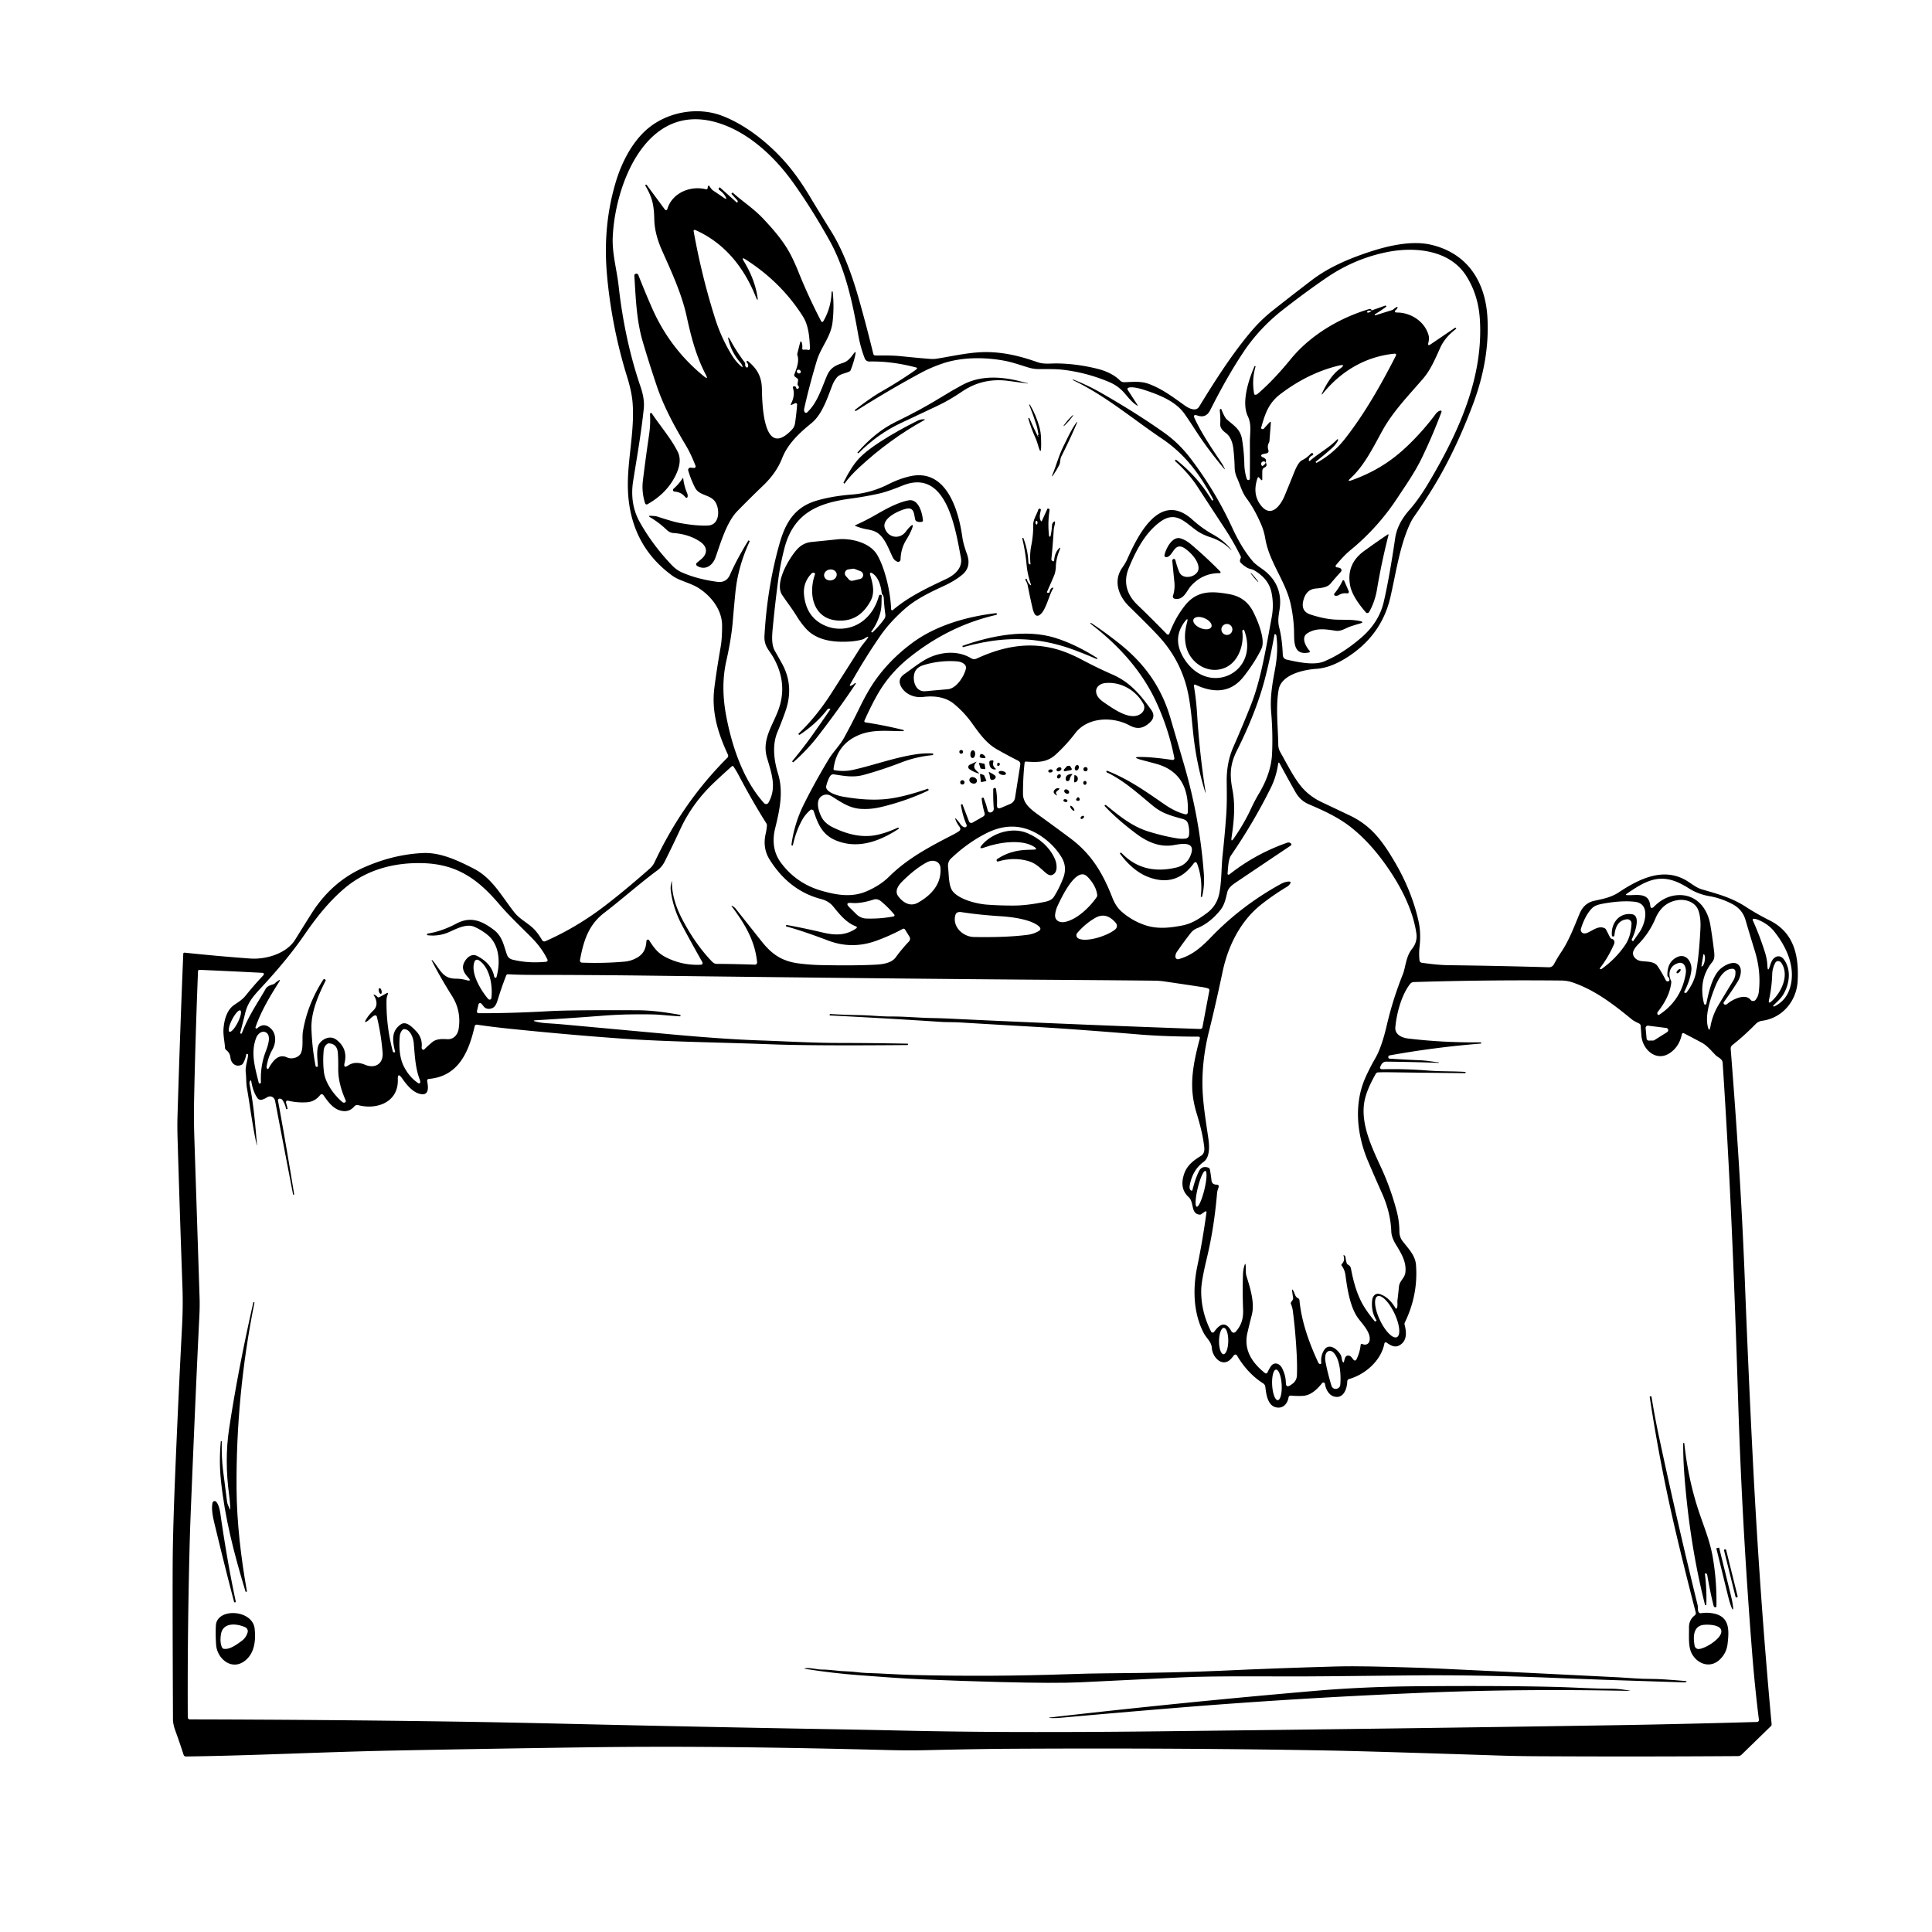<?xml version="1.0" encoding="UTF-8" standalone="no"?>
<!DOCTYPE svg PUBLIC "-//W3C//DTD SVG 1.1//EN" "http://www.w3.org/Graphics/SVG/1.1/DTD/svg11.dtd">
<svg xmlns="http://www.w3.org/2000/svg" version="1.1" viewBox="0.00 0.00 1024.00 1024.00">
<path fill="#000000" d="
  M 463.95 188.41
  C 468.30 188.42 472.78 188.32 477.20 188.77
  Q 489.32 189.99 493.45 190.25
  Q 495.08 190.35 496.81 190.06
  C 505.96 188.56 515.17 186.39 524.03 186.63
  C 533.22 186.87 541.41 188.98 549.96 191.98
  C 553.42 193.18 556.92 192.57 560.48 192.63
  Q 570.92 192.81 581.61 195.46
  Q 588.24 197.10 592.50 200.63
  C 593.68 201.61 594.15 202.62 595.99 202.57
  C 600.18 202.46 604.50 201.93 608.52 203.35
  C 615.65 205.86 621.68 210.45 627.75 214.78
  C 629.72 216.18 633.73 218.55 635.58 215.52
  C 644.08 201.62 653.33 187.13 663.61 175.11
  Q 668.62 169.26 674.79 164.39
  Q 684.89 156.41 695.16 148.57
  C 704.15 141.70 714.57 137.26 725.53 133.61
  C 735.85 130.17 748.36 127.35 758.52 129.73
  C 777.68 134.23 787.24 149.09 788.36 168.14
  Q 789.67 190.50 780.66 214.41
  Q 772.13 237.04 761.81 254.71
  Q 756.56 263.69 749.38 273.98
  Q 747.59 276.54 745.67 281.52
  C 741.45 292.42 739.66 304.64 736.98 316.35
  Q 732.14 337.45 712.72 349.20
  Q 704.76 354.02 697.66 354.50
  C 690.81 354.97 679.08 357.55 677.70 365.59
  C 676.10 374.87 677.36 384.84 677.51 394.67
  Q 677.54 396.79 678.59 398.65
  C 681.91 404.51 685.21 411.14 689.04 416.07
  Q 693.55 421.89 700.77 425.28
  Q 708.31 428.83 715.47 432.25
  C 726.74 437.63 732.59 445.60 739.01 456.45
  Q 748.09 471.78 751.73 487.69
  C 752.85 492.59 752.94 497.09 752.37 502.08
  Q 751.99 505.44 752.36 508.96
  Q 752.49 510.12 753.65 510.29
  C 758.47 510.97 763.26 511.52 768.17 511.58
  Q 794.01 511.89 820.93 512.67
  A 2.95 2.92 -74.9 0 0 823.59 511.12
  Q 825.42 507.69 827.67 504.33
  C 831.72 498.27 834.46 490.84 837.20 484.28
  Q 839.56 478.62 845.00 477.44
  C 849.63 476.44 853.94 475.64 858.00 472.95
  C 868.75 465.82 881.96 459.16 894.47 467.10
  C 896.93 468.66 899.28 470.59 902.07 471.40
  C 910.46 473.84 917.87 475.77 925.33 480.64
  Q 931.09 484.39 938.04 487.88
  C 950.99 494.37 953.50 506.77 952.79 519.97
  C 952.22 530.57 944.67 539.72 933.71 541.07
  C 932.73 541.19 931.40 541.90 930.70 542.61
  Q 924.57 548.87 918.24 553.87
  Q 917.21 554.69 917.31 556.01
  C 920.58 597.33 923.26 638.56 924.84 679.74
  Q 926.62 725.87 928.98 772.50
  Q 932.64 844.85 938.99 913.85
  A 1.28 1.28 0.0 0 1 938.60 914.90
  L 923.10 929.98
  A 2.76 2.74 22.5 0 1 921.17 930.77
  Q 867.32 931.13 814.50 930.84
  Q 804.32 930.79 794.51 930.47
  Q 726.31 928.23 706.24 927.85
  Q 629.00 926.39 536.00 926.88
  Q 518.94 926.97 491.25 927.62
  Q 481.78 927.85 471.25 927.58
  C 417.90 926.21 364.54 925.38 311.50 926.11
  Q 259.06 926.83 208.25 927.84
  C 171.01 928.58 134.43 930.51 98.64 930.97
  Q 97.60 930.99 97.28 929.99
  Q 95.17 923.39 92.79 916.91
  C 92.21 915.33 91.69 913.07 91.68 911.40
  Q 91.40 845.60 91.54 827.31
  Q 91.65 811.13 92.73 784.31
  Q 94.35 744.03 96.51 702.52
  Q 97.05 692.06 96.71 682.51
  Q 95.27 642.38 94.10 602.77
  Q 93.93 596.72 94.08 591.57
  Q 95.47 545.74 97.14 505.52
  A 0.62 0.62 0.0 0 1 97.83 504.93
  Q 116.81 506.91 132.62 508.04
  C 140.91 508.63 151.82 505.48 156.43 498.06
  Q 160.49 491.51 164.93 484.46
  C 171.82 473.53 180.79 465.11 192.91 459.75
  Q 208.54 452.83 224.24 452.13
  C 233.58 451.71 242.97 456.22 251.11 460.40
  C 261.04 465.48 265.99 475.25 272.75 483.73
  C 275.83 487.59 280.66 489.56 283.91 493.40
  Q 285.82 495.66 287.32 498.28
  A 1.37 1.36 63.3 0 0 289.06 498.86
  Q 305.76 491.50 320.89 479.88
  Q 331.42 471.80 344.48 460.29
  A 10.03 10.00 -8.2 0 0 346.91 457.05
  C 356.60 436.42 369.09 418.03 385.54 401.60
  A 1.43 1.43 0.0 0 0 385.82 399.99
  C 380.59 388.72 377.06 377.52 378.60 364.82
  Q 379.61 356.47 381.98 342.74
  C 382.60 339.16 382.73 335.12 382.72 331.46
  C 382.70 323.11 376.72 315.65 369.96 311.49
  C 365.80 308.93 360.05 307.79 356.51 305.24
  Q 335.34 289.92 333.03 263.25
  C 331.60 246.67 336.55 230.25 335.30 213.60
  Q 334.86 207.72 332.35 199.62
  C 326.84 181.91 323.24 163.29 321.68 145.28
  Q 319.42 119.30 326.54 95.94
  C 329.50 86.22 334.85 75.69 342.58 68.82
  C 353.01 59.55 369.27 56.26 382.68 61.36
  C 395.76 66.33 408.24 76.60 417.10 86.95
  Q 423.08 93.94 428.91 103.62
  Q 434.55 112.99 440.62 122.76
  Q 448.92 136.12 455.30 158.77
  Q 459.45 173.46 462.87 187.56
  A 1.12 1.11 83.0 0 0 463.95 188.41
  Z
  M 648.75 248.34
  Q 640.07 238.11 633.07 227.18
  Q 630.57 223.29 627.92 219.48
  C 623.09 212.53 613.96 209.07 606.03 206.52
  C 604.27 205.95 599.78 204.73 597.98 205.56
  A 0.71 0.71 0.0 0 0 597.68 206.59
  L 602.87 214.60
  Q 603.33 215.31 602.61 214.88
  C 599.88 213.24 597.79 210.37 595.71 208.04
  C 593.56 205.62 590.95 203.79 587.97 202.52
  Q 576.07 197.49 563.51 196.00
  C 559.14 195.48 554.64 195.68 550.25 195.62
  Q 547.79 195.59 545.23 194.83
  C 540.93 193.55 536.80 192.04 532.43 191.21
  C 522.04 189.25 509.77 189.19 499.57 192.67
  Q 493.38 194.78 488.43 197.44
  Q 471.42 206.58 453.78 217.74
  Q 453.43 217.96 453.20 217.62
  L 453.05 217.41
  Q 453.01 217.36 453.07 217.32
  Q 461.63 210.68 467.26 207.48
  Q 476.40 202.27 485.09 196.23
  Q 485.57 195.90 485.94 195.43
  Q 486.30 194.97 485.73 194.82
  Q 472.70 191.36 460.97 191.61
  Q 458.99 191.65 458.29 189.85
  Q 456.03 184.02 454.82 177.10
  C 451.82 160.09 448.02 142.42 439.54 127.24
  C 433.95 117.22 427.41 106.63 420.41 96.83
  C 410.26 82.60 395.53 68.86 378.25 64.47
  C 342.02 55.26 325.94 98.22 324.76 125.75
  C 324.39 134.43 326.93 142.93 327.89 151.58
  Q 331.11 180.47 339.56 205.14
  C 340.77 208.69 341.61 212.77 341.22 216.50
  C 339.90 229.30 337.63 242.07 335.58 254.97
  C 334.42 262.28 335.21 269.76 339.02 276.60
  C 343.60 284.83 349.42 292.57 355.99 299.45
  Q 358.48 302.06 361.17 303.27
  Q 369.35 306.94 380.16 308.38
  Q 384.96 309.01 386.90 304.64
  Q 390.67 296.12 396.66 286.46
  Q 396.71 286.39 396.78 286.43
  L 397.00 286.55
  Q 397.42 286.77 397.22 287.21
  Q 391.16 300.26 389.79 313.88
  Q 389.07 321.02 388.35 329.70
  Q 387.60 338.55 384.91 350.57
  Q 381.92 363.91 384.95 379.73
  C 388.06 395.98 394.04 413.61 405.00 425.71
  A 1.43 1.42 -51.4 0 0 407.29 425.45
  C 411.88 417.35 408.85 409.69 406.49 401.47
  C 403.57 391.26 410.31 383.68 413.14 374.56
  Q 417.14 361.67 410.16 348.92
  C 407.71 344.43 404.85 342.69 405.19 336.84
  Q 406.66 311.28 413.07 288.46
  C 416.16 277.42 420.88 268.99 432.49 265.45
  Q 440.70 262.95 451.70 262.10
  Q 461.63 261.33 470.97 256.61
  C 474.54 254.81 478.26 253.37 482.22 252.46
  C 501.70 248.01 508.10 270.63 510.05 284.66
  C 510.47 287.70 511.49 290.79 512.53 293.71
  C 514.05 297.98 513.50 301.77 509.95 304.67
  Q 506.01 307.89 500.68 310.36
  C 493.16 313.84 485.48 317.47 479.38 322.88
  Q 471.64 329.74 466.72 336.82
  Q 458.51 348.64 450.79 362.39
  Q 449.79 364.17 451.59 363.20
  Q 452.30 362.82 453.03 362.13
  Q 453.18 361.99 453.40 362.04
  Q 453.54 362.08 453.59 362.24
  Q 453.62 362.33 453.56 362.41
  Q 444.65 375.79 433.58 390.11
  Q 427.87 397.50 420.56 403.91
  Q 420.36 404.08 420.16 403.90
  L 419.97 403.73
  Q 419.80 403.57 419.95 403.39
  Q 426.07 395.95 430.39 389.87
  Q 435.27 383.00 440.04 376.03
  A 0.21 0.21 0.0 0 0 439.91 375.71
  L 439.52 375.63
  A 0.94 0.93 -64.6 0 0 438.56 375.98
  Q 432.66 383.63 423.92 389.40
  A 0.39 0.38 -35.9 0 1 423.40 389.32
  L 423.22 389.11
  Q 423.12 388.98 423.23 388.87
  Q 432.74 379.75 440.44 367.74
  Q 448.23 355.59 455.68 343.82
  C 456.95 341.81 458.66 340.03 460.00 338.06
  Q 460.50 337.32 459.65 337.61
  C 458.78 337.90 458.13 338.63 457.27 338.88
  Q 454.31 339.75 450.76 340.00
  C 442.11 340.60 432.90 339.56 427.13 333.13
  Q 424.44 330.14 422.25 326.55
  C 419.91 322.73 417.13 319.16 414.60 315.42
  C 410.53 309.42 417.34 297.54 421.39 292.42
  C 423.75 289.43 426.33 287.64 430.21 287.25
  Q 437.64 286.51 443.90 285.85
  C 450.72 285.14 460.98 287.38 464.94 294.11
  Q 466.92 297.48 468.56 302.52
  Q 471.84 312.63 472.33 322.96
  A 0.54 0.54 0.0 0 0 473.22 323.35
  C 481.81 316.08 491.59 311.56 501.66 306.79
  C 506.02 304.73 510.34 300.95 509.30 295.57
  C 506.51 281.19 501.92 247.94 478.55 257.30
  C 474.16 259.05 469.72 260.79 465.18 261.77
  Q 458.22 263.27 451.03 264.24
  C 433.66 266.56 420.55 271.83 415.70 290.82
  Q 413.60 299.03 412.58 306.58
  Q 410.95 318.58 409.61 332.44
  C 409.24 336.35 408.71 341.51 410.67 344.94
  Q 412.36 347.88 414.50 351.75
  Q 420.96 363.47 416.37 376.77
  Q 414.62 381.86 412.05 388.03
  C 409.19 394.89 410.20 402.99 412.40 410.16
  C 415.37 419.83 413.15 429.67 410.84 439.07
  C 409.20 445.73 410.01 451.98 413.86 457.19
  Q 422.12 468.38 435.78 472.22
  C 443.79 474.47 451.50 475.69 459.09 472.49
  Q 466.45 469.38 471.23 464.64
  C 480.70 455.24 492.18 449.05 504.78 442.58
  Q 506.48 441.71 508.02 440.74
  Q 509.69 439.69 508.50 438.11
  Q 507.11 436.27 506.42 434.36
  Q 506.02 433.26 506.85 434.09
  Q 507.96 435.21 509.06 436.85
  A 4.32 4.11 -3.3 0 0 510.84 438.36
  Q 511.23 438.54 511.65 438.45
  A 0.91 0.90 -17.4 0 0 512.31 437.20
  Q 510.20 432.38 509.30 426.61
  Q 509.28 426.47 509.41 426.42
  L 509.89 426.24
  Q 510.07 426.17 510.13 426.35
  L 513.58 435.34
  A 1.32 1.32 0.0 0 0 515.46 436.01
  L 521.03 432.82
  Q 522.20 432.14 521.82 430.84
  Q 520.77 427.26 520.31 423.42
  Q 520.26 422.96 520.70 422.84
  L 520.95 422.77
  Q 521.24 422.69 521.36 422.97
  Q 522.71 426.22 523.49 429.51
  C 523.78 430.73 525.05 430.93 525.96 430.22
  A 1.98 1.97 69.0 0 0 526.72 428.51
  Q 526.35 423.89 526.44 418.48
  Q 526.46 417.70 527.21 417.62
  A 0.64 0.63 82.3 0 1 527.90 418.15
  Q 528.63 422.56 528.41 426.61
  Q 528.28 429.12 530.60 428.15
  L 535.29 426.17
  Q 537.62 425.19 538.02 422.70
  L 540.77 405.31
  A 1.99 1.98 -72.2 0 0 539.70 403.22
  Q 533.74 400.21 528.35 397.13
  C 522.31 393.69 518.62 388.02 514.66 382.60
  C 512.10 379.09 508.84 375.70 505.45 372.94
  C 501.02 369.35 494.96 368.68 489.28 369.40
  C 484.64 369.98 479.67 367.92 477.53 363.80
  Q 475.52 359.90 479.37 357.25
  C 483.91 354.12 488.88 349.90 493.91 347.94
  C 500.65 345.31 508.36 345.05 514.71 348.89
  A 3.11 3.11 0.0 0 0 517.64 349.06
  C 531.82 342.52 545.89 339.87 561.00 344.39
  Q 566.85 346.15 573.90 349.90
  C 578.99 352.61 584.26 355.16 589.62 357.51
  C 598.95 361.60 604.40 368.13 610.21 376.29
  Q 612.77 379.89 609.41 382.98
  C 605.89 386.22 602.63 386.63 598.61 384.45
  C 589.87 379.72 576.52 379.93 569.89 388.63
  Q 565.20 394.78 559.59 399.90
  C 554.80 404.25 549.94 404.05 543.81 403.66
  Q 543.14 403.62 543.06 404.29
  Q 542.19 411.99 542.21 420.77
  C 542.22 425.64 545.96 428.70 550.03 431.64
  Q 558.91 438.05 567.26 444.28
  C 578.70 452.83 584.60 463.03 589.61 475.87
  Q 591.39 480.41 594.30 483.02
  Q 599.61 487.78 606.55 490.22
  C 613.17 492.54 619.73 491.86 626.55 490.54
  C 631.72 489.55 635.53 486.99 639.61 484.00
  Q 645.20 479.91 646.40 472.80
  C 647.56 465.97 647.32 459.51 648.03 452.98
  Q 649.14 442.72 649.89 432.49
  C 650.33 426.54 650.26 420.51 650.18 414.50
  C 650.09 407.97 651.11 401.80 653.71 395.90
  Q 658.81 384.28 663.05 373.55
  C 668.46 359.83 671.07 342.97 674.02 327.27
  Q 675.28 320.55 673.91 313.98
  Q 672.39 306.74 664.76 302.30
  C 663.44 301.54 662.21 301.62 660.96 300.87
  Q 659.02 299.72 657.61 298.26
  Q 657.17 297.81 657.21 297.17
  Q 657.26 296.50 657.58 295.85
  A 1.11 1.09 45.6 0 0 657.58 294.84
  Q 653.95 287.45 649.42 280.52
  Q 641.64 268.64 634.60 257.84
  Q 630.08 250.91 622.87 244.41
  Q 622.72 244.27 622.81 244.09
  L 622.96 243.80
  A 0.29 0.29 0.0 0 1 623.39 243.71
  Q 634.92 252.76 642.33 265.21
  Q 642.39 265.31 642.50 265.27
  L 642.80 265.18
  Q 643.21 265.05 643.01 264.67
  C 636.21 251.68 628.15 240.78 615.92 232.54
  C 600.26 221.98 585.86 209.65 568.72 201.49
  Q 568.53 201.41 568.62 201.22
  L 568.62 201.22
  Q 568.67 201.11 568.78 201.15
  Q 576.42 204.11 583.85 208.36
  Q 602.82 219.23 617.17 229.44
  Q 624.93 234.97 631.03 242.99
  Q 644.16 260.25 653.09 279.66
  C 656.27 286.56 659.67 292.37 664.01 297.51
  Q 665.21 298.93 668.69 301.34
  C 676.08 306.46 679.62 313.70 678.21 322.95
  C 677.68 326.39 677.10 329.08 678.03 332.70
  Q 679.57 338.69 679.90 347.01
  Q 679.99 349.17 682.11 349.64
  C 688.05 350.96 696.40 352.80 701.82 350.56
  Q 711.39 346.60 721.26 338.18
  Q 730.91 329.95 733.45 318.88
  Q 736.43 305.93 739.47 285.25
  Q 740.62 277.46 747.06 270.22
  Q 752.11 264.53 757.73 255.01
  C 773.60 228.11 786.29 199.55 784.35 169.17
  Q 783.52 156.18 777.06 146.10
  C 768.34 132.52 750.25 130.72 735.81 133.49
  Q 718.10 136.89 702.78 147.41
  Q 691.79 154.95 680.10 164.08
  Q 667.48 173.92 658.94 186.76
  Q 650.37 199.63 641.42 217.42
  Q 639.22 221.80 634.68 220.24
  Q 632.03 219.32 633.22 221.86
  C 637.02 229.93 642.23 237.58 647.21 245.02
  Q 648.22 246.53 649.00 248.17
  Q 649.50 249.23 648.75 248.34
  Z
  M 455.84 306.87
  A 2.15 2.15 0.0 0 0 456.13 302.78
  L 453.09 301.58
  A 2.15 2.15 0.0 0 0 452.00 301.45
  L 449.64 301.79
  A 2.15 2.15 0.0 0 0 448.33 305.34
  L 449.91 307.12
  A 2.15 2.15 0.0 0 0 452.01 307.78
  L 455.84 306.87
  Z
  M 443.434 304.118
  A 3.36 2.90 -10.5 0 0 439.601 301.879
  A 3.36 2.90 -10.5 0 0 436.826 305.342
  A 3.36 2.90 -10.5 0 0 440.659 307.581
  A 3.36 2.90 -10.5 0 0 443.434 304.118
  Z
  M 467.33 315.80
  C 467.16 318.64 467.38 321.18 466.75 324.01
  Q 465.43 329.91 461.76 334.83
  Q 461.73 334.88 461.77 334.92
  L 461.98 335.10
  Q 462.25 335.34 462.52 335.09
  Q 466.05 331.79 468.68 328.06
  A 3.29 3.28 58.8 0 0 469.25 325.71
  Q 468.63 321.21 468.42 317.00
  Q 468.36 315.93 467.70 315.12
  Q 467.39 314.73 467.33 314.24
  C 466.87 310.42 465.57 305.64 462.01 303.64
  A 0.63 0.63 0.0 0 0 461.10 304.37
  C 462.71 309.59 463.85 314.31 461.20 318.93
  C 457.58 325.24 452.73 328.97 445.29 328.94
  C 431.24 328.90 428.13 315.33 431.95 304.41
  Q 432.13 303.90 431.63 303.70
  Q 430.74 303.32 430.07 304.03
  Q 425.50 308.86 426.16 315.37
  Q 427.42 327.86 438.28 331.99
  C 444.85 334.48 452.53 333.16 457.93 328.65
  Q 463.60 323.92 465.81 315.95
  Q 466.06 315.05 466.94 315.27
  Q 467.35 315.38 467.33 315.80
  Z
  M 670.28 360.35
  C 667.14 372.29 661.80 385.49 655.67 397.66
  C 652.00 404.95 651.66 410.41 653.20 418.40
  C 654.86 426.97 654.01 435.34 652.75 443.87
  Q 652.33 446.71 653.96 444.35
  Q 659.39 436.51 662.98 428.77
  Q 665.09 424.24 667.31 420.54
  C 671.20 414.03 673.86 406.90 674.21 399.64
  Q 674.71 388.97 673.74 377.40
  C 673.10 369.82 674.32 362.60 675.66 355.47
  C 676.87 349.03 677.32 343.45 676.53 337.02
  Q 676.47 336.50 676.04 336.18
  A 0.36 0.36 0.0 0 0 675.48 336.41
  Q 673.17 349.37 670.28 360.35
  Z
  M 489.06 352.68
  Q 485.38 353.91 484.58 357.15
  C 483.65 360.91 485.28 366.83 490.49 366.36
  Q 496.55 365.81 502.33 365.31
  C 507.11 364.90 511.16 358.12 511.95 354.40
  C 512.46 352.01 509.46 350.76 507.59 350.58
  C 501.36 349.99 494.46 350.87 489.06 352.68
  Z
  M 606.01 373.06
  C 602.05 365.86 594.09 361.17 585.69 362.05
  C 583.06 362.32 580.50 364.21 581.02 367.12
  C 581.51 369.90 584.08 371.59 586.27 373.08
  C 591.18 376.40 599.76 382.33 604.95 378.08
  C 606.46 376.84 606.97 374.80 606.01 373.06
  Z
  M 712.59 665.43
  Q 713.11 665.81 713.17 666.48
  Q 713.31 668.02 713.79 669.49
  A 1.43 1.43 0.0 0 0 714.48 670.31
  Q 715.80 671.01 716.06 672.47
  Q 717.96 682.77 721.30 689.51
  Q 723.63 694.23 728.53 700.17
  Q 728.82 700.53 729.21 700.27
  L 729.46 700.11
  Q 729.66 699.97 729.53 699.76
  Q 726.60 695.03 727.30 689.05
  C 727.54 686.99 729.03 685.15 731.28 685.87
  Q 736.15 687.43 739.63 693.32
  Q 740.02 693.98 740.36 693.29
  C 740.96 692.07 740.52 690.49 740.69 689.11
  Q 741.14 685.51 741.47 681.98
  C 741.77 678.87 744.52 677.44 744.88 674.45
  C 745.57 668.72 742.52 664.02 739.66 659.31
  C 738.50 657.39 737.49 654.96 737.41 652.68
  Q 737.03 642.63 732.49 632.45
  Q 728.84 624.30 725.05 615.38
  C 719.17 601.52 717.51 585.31 723.57 571.44
  Q 725.70 566.56 729.11 560.58
  C 731.80 555.86 733.78 548.81 735.08 543.19
  Q 738.24 529.62 743.58 516.27
  C 744.96 512.80 745.15 506.98 748.37 502.98
  C 750.34 500.52 751.15 497.78 750.70 494.69
  C 748.92 482.45 742.74 470.37 735.63 460.03
  Q 726.33 446.51 715.78 438.27
  C 709.18 433.12 701.53 429.61 693.72 426.28
  C 690.53 424.92 688.32 422.80 686.61 419.79
  Q 682.25 412.10 678.35 404.84
  Q 677.64 403.51 677.42 405.00
  Q 676.43 411.72 673.56 417.54
  Q 664.53 435.78 652.44 453.43
  C 650.98 455.55 650.89 460.37 650.63 463.05
  A 0.50 0.49 -87.4 0 0 651.13 463.60
  Q 651.43 463.60 651.66 463.42
  Q 665.36 452.60 682.05 446.72
  Q 683.10 446.35 683.79 446.75
  Q 685.13 447.51 683.85 448.36
  Q 669.27 458.12 655.00 467.75
  C 653.05 469.06 651.01 470.61 650.46 472.99
  C 649.71 476.25 648.97 479.68 646.86 482.31
  C 643.60 486.39 639.39 490.02 634.58 491.94
  Q 632.47 492.78 631.15 494.47
  Q 627.27 499.41 623.78 504.52
  Q 622.99 505.66 622.99 507.06
  A 1.35 1.34 -7.4 0 0 624.69 508.36
  C 631.81 506.45 636.87 501.93 642.06 496.55
  Q 657.98 480.02 678.81 468.55
  Q 680.76 467.47 682.71 467.26
  Q 684.83 467.04 683.54 468.73
  Q 682.95 469.51 682.11 470.01
  Q 674.98 474.29 668.62 479.29
  C 657.61 487.95 650.96 501.09 648.03 514.92
  Q 644.25 532.76 640.77 546.72
  Q 637.24 560.86 637.31 574.45
  C 637.36 583.98 639.07 593.71 640.47 603.53
  C 641.00 607.26 641.38 613.29 637.99 615.77
  Q 631.88 620.24 630.52 628.71
  Q 630.36 629.74 630.85 630.58
  Q 630.99 630.83 631.25 630.97
  Q 631.89 631.33 632.06 630.62
  Q 633.48 624.88 635.45 620.82
  Q 636.93 617.76 640.36 618.85
  A 1.33 1.32 3.7 0 1 641.27 619.88
  Q 641.79 622.74 642.12 625.64
  Q 642.37 627.86 644.83 627.89
  Q 646.25 627.90 645.87 629.27
  C 645.59 630.27 645.16 631.19 645.08 632.25
  Q 643.52 650.75 639.67 666.76
  Q 636.76 678.91 636.67 683.60
  Q 636.44 694.98 641.91 705.79
  A 0.94 0.94 0.0 0 0 643.51 705.91
  C 646.57 701.64 649.63 700.05 652.69 705.64
  A 1.36 1.36 0.0 0 0 654.90 705.89
  C 658.02 702.43 659.05 698.80 658.87 694.09
  Q 658.50 684.80 658.81 675.42
  Q 658.89 672.76 659.69 670.40
  Q 660.03 669.38 660.19 670.44
  C 660.48 672.44 660.04 674.35 660.67 676.38
  C 662.67 682.84 665.14 690.58 663.47 697.00
  Q 662.24 701.77 661.15 706.46
  C 659.04 715.52 663.71 722.39 670.47 727.76
  A 0.85 0.85 0.0 0 0 671.77 727.45
  Q 672.45 725.95 673.38 724.46
  C 675.26 721.47 678.25 722.58 679.58 725.23
  Q 681.44 728.95 681.53 732.87
  Q 681.59 735.81 684.01 734.15
  L 684.81 733.60
  Q 687.29 731.90 687.40 728.89
  Q 687.59 723.55 687.24 717.20
  Q 686.56 704.72 685.17 694.42
  Q 684.96 692.88 684.23 691.15
  Q 684.00 690.63 684.33 690.15
  L 685.11 689.03
  Q 685.45 688.54 685.37 687.94
  L 684.93 684.86
  Q 684.56 682.22 685.73 684.61
  C 686.37 685.91 686.46 687.37 687.98 688.08
  A 1.33 1.32 -80.2 0 1 688.74 689.16
  C 689.83 700.64 693.95 712.01 698.75 722.28
  Q 699.05 722.91 699.75 722.93
  Q 700.35 722.95 700.29 722.36
  Q 699.92 718.54 701.81 715.57
  C 704.45 711.41 709.13 715.32 710.66 718.25
  C 711.23 719.34 711.07 720.65 711.66 721.76
  Q 712.08 722.56 712.35 721.69
  C 712.77 720.31 712.89 718.14 714.98 718.54
  C 716.26 718.79 716.69 720.01 717.53 720.85
  A 0.84 0.84 0.0 0 0 718.87 720.64
  Q 720.72 717.06 721.19 712.77
  A 0.56 0.56 0.0 0 1 721.98 712.32
  C 723.74 713.17 725.55 712.49 725.91 710.46
  C 726.65 706.28 722.18 701.85 719.88 698.73
  C 715.61 692.93 714.12 683.39 713.15 676.04
  Q 712.75 673.00 711.15 670.88
  Q 710.77 670.37 711.22 669.91
  Q 712.90 668.23 712.16 665.73
  Q 711.92 664.92 712.59 665.43
  Z
  M 356.13 467.00
  Q 355.97 476.34 361.41 486.84
  Q 368.35 500.25 377.33 509.61
  C 377.94 510.25 378.85 510.87 379.76 510.87
  Q 389.62 510.92 400.07 511.29
  A 1.17 1.17 0.0 0 0 401.28 510.00
  C 400.18 498.82 394.98 489.94 387.99 480.62
  Q 387.30 479.70 388.30 480.27
  Q 389.34 480.86 390.11 481.83
  Q 396.99 490.55 403.74 499.03
  C 409.29 506.01 414.68 509.56 423.63 510.67
  Q 429.39 511.39 434.93 511.51
  Q 452.21 511.87 463.46 511.33
  C 467.26 511.15 472.38 510.71 474.80 507.35
  Q 477.79 503.20 481.77 498.99
  A 2.09 2.09 0.0 0 0 482.03 496.45
  L 479.68 492.67
  A 0.92 0.92 0.0 0 0 478.47 492.34
  Q 471.87 495.91 464.57 498.58
  Q 451.61 503.33 438.87 498.49
  Q 425.34 493.35 416.74 491.03
  Q 416.53 490.98 416.58 490.77
  L 416.65 490.52
  Q 416.72 490.21 417.03 490.27
  Q 426.50 491.99 436.26 494.30
  C 442.70 495.81 448.40 495.89 453.91 491.99
  A 0.54 0.54 0.0 0 0 453.78 491.04
  C 448.51 489.09 444.91 484.51 441.48 480.30
  C 440.02 478.52 437.74 477.17 435.56 476.61
  Q 418.25 472.21 407.83 455.45
  C 405.31 451.39 404.72 446.76 405.79 442.06
  Q 406.32 439.76 406.48 437.63
  Q 406.53 436.94 406.16 436.35
  Q 398.96 425.00 391.45 410.76
  Q 390.28 408.56 388.85 406.40
  Q 388.39 405.71 387.76 406.26
  Q 383.26 410.27 378.63 414.63
  Q 367.03 425.56 360.64 439.35
  Q 356.78 447.69 352.39 456.47
  Q 350.91 459.45 348.49 461.25
  C 338.76 468.47 329.83 476.49 320.28 483.80
  C 311.81 490.28 309.26 498.86 307.39 508.90
  A 1.12 1.12 0.0 0 0 308.45 510.22
  Q 320.26 510.66 331.25 509.66
  Q 334.30 509.38 337.27 507.80
  C 341.13 505.74 342.37 502.81 342.62 498.75
  A 0.78 0.78 0.0 0 1 344.06 498.38
  C 346.54 502.22 348.54 505.14 352.91 507.36
  Q 361.53 511.74 371.15 511.34
  Q 373.00 511.26 372.09 509.65
  Q 366.71 500.17 361.70 490.82
  Q 356.73 481.55 355.52 472.02
  Q 355.23 469.78 356.04 466.99
  A 0.05 0.05 0.0 0 1 356.13 467.00
  Z
  M 522.72 441.67
  Q 512.78 446.72 504.05 455.02
  C 502.56 456.44 502.30 458.19 502.54 460.10
  C 502.95 463.51 502.74 469.59 504.95 472.37
  C 508.52 476.88 517.88 479.08 523.05 479.47
  Q 529.98 479.99 537.44 479.96
  Q 543.88 479.94 552.50 478.26
  C 554.87 477.80 557.32 477.37 558.69 475.16
  Q 561.57 470.54 563.57 465.25
  Q 565.73 459.51 562.64 454.38
  Q 558.70 447.87 552.02 443.31
  Q 538.16 433.84 522.72 441.67
  Z
  M 486.64 478.39
  C 493.81 474.31 498.97 468.48 498.49 460.17
  C 498.26 456.13 494.23 455.45 491.23 457.06
  Q 485.10 460.35 478.26 467.14
  C 476.20 469.18 473.95 472.26 476.15 475.12
  C 478.68 478.42 482.42 480.79 486.64 478.39
  Z
  M 230.05 510.01
  C 233.56 514.41 234.90 518.69 241.62 518.72
  Q 244.42 518.73 247.34 519.52
  Q 250.17 520.29 248.18 518.13
  C 245.41 515.14 244.24 512.37 246.86 508.76
  C 248.28 506.80 250.48 505.46 252.80 506.64
  Q 260.60 510.62 261.93 517.58
  Q 262.05 518.19 262.70 518.23
  A 0.43 0.42 -79.5 0 0 263.13 517.93
  C 265.29 510.27 264.87 500.63 258.20 495.35
  Q 254.81 492.66 251.26 491.17
  C 247.29 489.50 242.04 492.19 238.32 493.89
  Q 232.78 496.40 226.74 495.71
  Q 226.54 495.69 226.39 495.56
  Q 226.19 495.40 226.37 495.09
  A 0.62 0.60 9.5 0 1 226.79 494.80
  Q 234.15 493.63 241.95 489.50
  C 249.36 485.57 255.30 487.95 261.73 492.84
  C 266.25 496.28 266.96 500.98 268.68 505.98
  Q 269.40 508.06 271.71 508.64
  Q 279.90 510.68 289.48 509.76
  A 0.83 0.83 0.0 0 0 290.15 508.57
  Q 287.22 502.47 281.65 496.84
  C 275.89 491.02 270.05 485.62 264.61 479.24
  C 253.08 465.71 241.99 457.92 223.80 457.48
  C 208.66 457.12 194.23 461.00 182.68 470.76
  C 174.41 477.76 167.60 486.36 161.44 495.32
  C 154.78 505.02 147.07 514.11 139.26 522.59
  C 134.93 527.29 131.43 530.77 129.94 537.04
  Q 128.67 542.32 127.28 547.58
  Q 127.25 547.70 127.37 547.74
  L 127.64 547.82
  Q 128.07 547.96 128.23 547.54
  C 131.72 538.31 136.40 531.87 140.90 523.96
  Q 141.70 522.56 144.81 521.70
  Q 145.32 521.56 145.70 521.19
  Q 146.43 520.47 147.28 519.89
  Q 149.02 518.70 147.89 520.49
  C 143.04 528.18 138.43 535.78 135.46 544.35
  Q 135.40 544.51 135.41 544.69
  Q 135.43 544.96 135.61 545.07
  Q 135.99 545.29 136.33 545.00
  Q 139.97 541.75 143.55 545.14
  C 146.60 548.03 146.35 552.84 144.35 556.35
  Q 142.00 560.49 141.30 565.45
  Q 141.23 565.98 141.59 566.39
  Q 142.02 566.87 142.33 566.31
  C 144.54 562.38 147.52 558.28 152.16 560.46
  C 154.66 561.64 158.51 560.53 159.56 558.03
  C 160.88 554.88 159.98 550.06 160.57 546.57
  Q 162.95 532.28 171.35 519.21
  A 0.59 0.58 35.2 0 1 172.19 519.07
  L 172.47 519.29
  Q 172.72 519.48 172.58 519.76
  C 168.57 527.73 164.78 536.66 165.07 545.22
  Q 165.43 555.58 167.27 564.99
  A 0.57 0.56 -8.4 0 0 167.88 565.44
  L 168.15 565.42
  A 0.35 0.35 0.0 0 0 168.47 565.06
  C 168.36 561.85 167.41 555.74 169.27 553.14
  C 171.29 550.31 175.22 548.75 178.27 551.06
  Q 184.45 555.77 182.64 563.32
  Q 181.87 566.54 184.62 564.68
  C 187.37 562.82 190.57 563.12 193.51 564.35
  C 198.85 566.59 203.28 563.76 202.79 557.87
  Q 201.99 548.09 199.73 538.82
  A 0.87 0.86 71.1 0 0 198.54 538.23
  C 196.99 538.90 196.06 540.30 194.73 541.19
  Q 192.75 542.52 193.95 540.46
  Q 195.44 537.89 197.95 535.49
  C 200.28 533.25 199.80 530.11 198.18 527.65
  Q 197.74 526.99 198.48 527.26
  Q 199.34 527.57 199.96 528.31
  A 0.89 0.89 0.0 0 0 201.07 528.52
  L 204.77 526.50
  Q 206.04 525.81 205.49 527.14
  Q 204.88 528.60 204.86 530.25
  Q 204.66 544.00 208.21 557.26
  A 0.68 0.68 0.0 0 0 208.88 557.76
  L 209.17 557.75
  A 0.24 0.24 0.0 0 0 209.40 557.46
  C 208.16 552.05 207.11 546.56 212.46 542.92
  C 215.38 540.93 218.72 544.65 220.53 546.51
  Q 224.00 550.10 223.49 555.13
  Q 223.43 555.68 223.82 556.13
  A 0.75 0.75 0.0 0 0 224.91 556.17
  Q 226.95 554.14 229.11 552.36
  C 231.34 550.53 234.37 550.63 237.08 550.79
  C 240.45 550.99 242.63 548.41 243.11 545.25
  Q 244.55 535.81 239.63 527.97
  Q 233.55 518.28 229.47 510.38
  Q 227.88 507.30 230.05 510.01
  Z
  M 560.56 480.09
  Q 559.59 482.13 559.26 484.54
  C 558.79 487.93 561.68 489.25 564.55 488.63
  C 571.07 487.23 577.76 480.60 581.28 475.47
  Q 581.62 474.98 581.55 474.39
  C 581.16 470.72 578.87 467.10 576.19 464.52
  C 570.28 458.84 562.12 476.79 560.56 480.09
  Z
  M 907.57 509.84
  Q 900.01 519.10 903.16 531.95
  Q 903.24 532.30 903.56 532.42
  A 0.62 0.62 0.0 0 0 904.40 531.97
  C 905.50 526.46 907.31 518.11 911.34 514.01
  C 913.69 511.61 919.82 508.22 922.11 512.27
  C 923.38 514.50 922.34 518.10 921.07 520.17
  Q 918.10 525.00 913.69 531.10
  A 0.88 0.87 -72.5 0 0 914.41 532.49
  Q 915.04 532.48 915.54 532.05
  C 918.21 529.73 925.07 526.35 927.79 529.89
  A 1.74 1.73 44.5 0 0 930.55 529.87
  Q 931.90 528.06 932.16 526.04
  Q 933.53 515.15 930.10 504.05
  Q 927.65 496.11 925.14 487.55
  Q 923.48 481.89 917.94 479.05
  Q 911.97 475.99 906.13 475.00
  Q 899.90 473.94 894.91 470.71
  Q 892.91 469.42 890.65 468.30
  C 879.19 462.62 871.62 467.30 862.27 473.66
  Q 861.18 474.40 862.49 474.45
  C 867.29 474.63 873.86 472.78 874.64 479.78
  Q 874.91 482.31 876.71 480.50
  Q 882.14 475.04 888.76 474.48
  C 898.75 473.64 904.96 481.05 906.51 490.20
  Q 907.56 496.38 908.41 503.47
  C 908.66 505.57 909.06 508.02 907.57 509.84
  Z
  M 453.94 484.59
  A 7.79 7.78 -21.8 0 0 459.19 486.84
  Q 466.72 487.07 473.63 485.72
  A 0.61 0.61 0.0 0 0 473.98 484.74
  Q 470.89 480.96 466.87 477.64
  C 465.83 476.79 464.45 476.34 463.13 476.76
  Q 456.17 479.02 451.39 478.58
  Q 447.51 478.23 450.28 480.97
  L 453.94 484.59
  Z
  M 883.75 516.94
  Q 883.63 510.02 888.59 507.44
  C 893.74 504.75 897.08 510.16 896.43 514.61
  Q 895.65 519.97 892.68 525.69
  A 0.31 0.31 0.0 0 0 892.87 526.13
  L 893.18 526.23
  Q 893.65 526.38 893.95 525.99
  Q 897.97 520.67 898.96 515.22
  Q 900.58 506.29 901.27 491.99
  Q 901.54 486.41 900.20 482.60
  C 898.64 478.19 893.58 476.42 889.23 477.09
  Q 880.99 478.35 877.39 486.87
  Q 874.11 494.65 867.99 500.82
  Q 866.78 502.03 865.97 503.56
  C 864.48 506.35 866.95 508.91 869.61 509.34
  C 872.54 509.81 876.76 509.33 878.61 512.14
  Q 880.90 515.60 882.86 519.45
  Q 883.32 520.37 884.28 520.08
  Q 884.80 519.91 884.83 519.36
  Q 884.87 518.43 884.14 517.79
  A 1.17 1.17 0.0 0 1 883.75 516.94
  Z
  M 855.03 496.35
  A 0.56 0.55 80.0 0 1 854.35 495.87
  C 853.72 489.51 858.10 483.57 864.97 484.56
  C 870.05 485.30 866.21 495.17 864.94 497.72
  A 0.71 0.71 0.0 0 0 865.12 498.59
  L 865.36 498.79
  Q 865.55 498.94 865.69 498.74
  Q 867.37 496.35 869.00 494.00
  C 871.99 489.66 874.99 478.95 866.52 477.97
  Q 859.77 477.19 850.43 478.82
  C 847.92 479.25 845.35 479.75 843.69 481.49
  Q 840.10 485.26 837.93 492.24
  A 1.94 1.94 0.0 0 0 838.49 494.26
  C 841.18 496.63 846.07 489.55 850.62 492.06
  Q 851.03 492.29 851.25 492.71
  L 853.35 496.82
  Q 853.69 497.49 854.42 497.67
  C 855.72 497.99 855.93 499.40 855.46 500.47
  Q 852.27 507.69 848.06 513.03
  Q 847.74 513.44 848.21 513.64
  A 0.69 0.68 37.8 0 0 848.88 513.56
  Q 856.42 508.20 861.44 500.76
  C 863.70 497.40 864.53 493.53 864.74 489.55
  A 2.21 2.21 0.0 0 0 862.33 487.24
  C 857.47 487.71 856.08 491.73 855.66 495.90
  A 0.45 0.44 -4.9 0 1 855.33 496.28
  L 855.03 496.35
  Z
  M 550.63 490.96
  C 546.41 487.25 536.10 485.99 530.71 485.65
  Q 518.94 484.90 509.65 483.46
  C 508.37 483.26 506.87 483.37 506.42 484.85
  C 504.52 491.03 510.30 496.51 516.20 496.63
  Q 532.94 496.95 544.40 495.51
  Q 547.74 495.09 550.36 493.60
  Q 552.35 492.47 550.63 490.96
  Z
  M 580.55 486.48
  Q 575.29 489.48 570.98 494.48
  A 1.89 1.89 0.0 0 0 571.52 497.38
  C 575.89 499.71 587.73 495.75 591.26 492.43
  A 2.33 2.33 0.0 0 0 591.45 489.25
  C 588.61 485.82 584.95 483.96 580.55 486.48
  Z
  M 938.15 511.79
  Q 938.53 510.51 939.07 509.45
  C 940.48 506.66 943.55 505.75 945.58 508.62
  C 949.42 514.05 948.54 521.14 945.36 526.79
  C 943.93 529.31 941.84 531.01 939.86 532.98
  Q 939.81 533.02 939.81 533.09
  Q 939.82 533.26 939.93 533.35
  Q 940.20 533.54 940.50 533.40
  Q 947.23 530.08 949.08 522.33
  C 951.55 511.99 946.72 501.67 940.42 493.76
  Q 937.02 489.50 931.39 487.35
  Q 930.47 486.99 929.53 486.97
  A 0.56 0.56 0.0 0 0 929.00 487.76
  Q 932.61 495.76 935.39 504.50
  Q 936.60 508.31 936.73 511.61
  Q 936.91 515.96 938.15 511.79
  Z
  M 902.82 505.86
  L 901.80 512.08
  A 0.13 0.13 0.0 0 0 901.91 512.23
  L 901.93 512.23
  A 3.17 1.09 -80.7 0 0 903.51 509.28
  L 903.55 509.06
  A 3.17 1.09 -80.7 0 0 902.99 505.76
  L 902.97 505.75
  A 0.13 0.13 0.0 0 0 902.82 505.86
  Z
  M 251.55 509.56
  C 249.12 515.54 254.88 524.90 258.67 529.39
  Q 259.01 529.78 259.49 529.82
  A 0.87 0.86 -83.5 0 0 260.43 529.07
  C 261.25 522.71 259.70 512.55 253.63 508.87
  A 1.44 1.44 0.0 0 0 251.55 509.56
  Z
  M 939.01 530.66
  C 944.08 526.08 948.50 517.02 944.24 510.49
  C 943.37 509.15 941.62 508.89 940.80 510.54
  C 939.96 512.26 939.38 514.18 939.32 516.09
  Q 939.09 523.33 937.63 529.86
  Q 937.05 532.44 939.01 530.66
  Z
  M 889.94 510.36
  C 885.52 511.35 883.66 515.46 885.65 519.74
  Q 885.87 520.22 885.81 520.75
  C 885.15 526.61 882.26 531.70 878.67 536.31
  Q 878.24 536.86 878.49 537.47
  Q 878.79 538.25 879.49 537.79
  Q 891.14 530.14 893.47 516.09
  Q 893.88 513.59 892.83 511.67
  A 2.63 2.63 0.0 0 0 889.94 510.36
  Z
  M 908.72 523.82
  C 906.26 530.19 903.77 537.98 905.13 543.94
  Q 905.95 547.55 906.60 543.91
  Q 907.68 537.94 910.90 532.57
  Q 914.83 526.02 918.65 519.76
  Q 919.97 517.59 919.82 514.92
  A 1.55 1.55 0.0 0 0 918.25 513.46
  C 913.35 513.50 910.36 519.55 908.72 523.82
  Z
  M 135.99 606.49
  C 133.80 596.73 132.60 586.57 130.89 576.76
  C 130.39 573.92 130.59 571.21 130.26 568.43
  C 129.89 565.33 131.22 562.27 131.49 559.22
  Q 131.53 558.71 131.02 558.63
  L 130.74 558.59
  A 0.16 0.16 0.0 0 0 130.56 558.72
  Q 130.06 561.50 128.80 563.65
  Q 128.54 564.10 128.09 564.33
  C 125.07 565.84 122.46 563.61 122.14 560.56
  Q 121.89 558.06 119.87 556.51
  Q 119.31 556.08 119.26 555.37
  C 119.04 551.73 118.14 548.52 118.51 544.72
  C 118.94 540.27 120.31 535.30 124.02 532.71
  C 126.36 531.08 128.34 529.99 130.23 527.64
  Q 134.76 521.99 139.60 516.91
  Q 140.11 516.37 139.62 515.80
  Q 139.48 515.64 139.26 515.63
  Q 122.89 514.78 105.90 514.04
  Q 104.98 514.00 104.94 514.92
  Q 103.56 549.64 102.86 583.73
  Q 102.67 592.85 103.02 603.58
  Q 104.42 645.91 105.79 688.08
  Q 105.92 692.26 105.67 697.43
  Q 103.81 734.95 101.11 801.10
  Q 100.71 811.04 100.46 821.04
  Q 99.31 866.54 99.53 910.23
  A 1.08 1.08 0.0 0 0 100.61 911.31
  Q 173.42 911.46 242.74 912.51
  Q 267.39 912.88 300.75 913.66
  Q 372.55 915.33 438.50 916.47
  Q 459.23 916.82 477.00 917.22
  Q 508.29 917.93 540.25 918.00
  Q 574.66 918.08 611.14 917.67
  Q 749.13 916.10 854.67 914.42
  Q 890.32 913.85 931.23 912.68
  A 1.07 1.06 -4.4 0 0 932.26 911.48
  Q 930.12 894.35 928.72 876.70
  Q 923.35 808.74 921.27 742.92
  C 919.14 675.17 916.85 621.25 913.04 563.26
  C 912.90 561.15 910.46 560.43 909.29 559.24
  C 907.03 556.92 904.76 554.13 901.88 552.59
  Q 897.17 550.08 892.52 547.65
  A 0.76 0.76 0.0 0 0 891.42 548.17
  Q 890.07 554.74 885.05 558.13
  C 877.83 563.00 870.51 556.25 869.98 548.90
  Q 869.79 546.25 869.59 543.68
  A 1.47 1.45 -79.6 0 0 868.78 542.49
  C 867.44 541.83 866.02 541.21 864.83 540.23
  C 855.16 532.32 845.60 524.93 833.86 520.82
  Q 830.74 519.73 827.48 519.70
  Q 788.07 519.31 749.36 520.51
  A 2.62 2.60 17.7 0 0 747.37 521.53
  C 742.68 527.58 740.21 537.34 739.56 544.45
  C 739.20 548.31 742.99 550.02 746.24 550.42
  Q 765.05 552.69 784.70 552.46
  Q 785.03 552.46 785.04 552.79
  L 785.05 553.04
  Q 785.06 553.10 784.99 553.11
  Q 760.47 555.06 736.73 559.34
  Q 735.68 559.53 735.84 560.55
  A 0.66 0.65 -2.7 0 0 736.45 561.10
  Q 744.87 561.64 752.77 561.97
  C 756.18 562.11 759.27 562.72 762.61 563.08
  Q 762.78 563.10 762.67 563.23
  Q 762.58 563.34 762.42 563.34
  Q 749.63 562.86 734.90 562.69
  Q 732.97 562.67 732.07 564.38
  L 731.78 564.93
  Q 730.82 566.76 732.89 566.72
  Q 744.84 566.44 756.84 567.41
  C 763.56 567.96 770.17 567.70 776.74 568.15
  Q 776.80 568.16 776.80 568.22
  L 776.79 568.47
  Q 776.78 568.79 776.46 568.79
  Q 756.39 568.61 735.79 568.31
  Q 733.35 568.27 730.45 568.38
  A 1.57 1.55 13.1 0 0 729.16 569.17
  C 726.54 573.82 723.86 579.28 723.05 584.54
  C 721.31 595.89 726.93 607.84 732.01 618.82
  Q 737.05 629.72 740.26 641.82
  Q 741.68 647.18 741.71 652.68
  Q 741.73 655.63 743.39 657.81
  C 746.28 661.60 750.11 665.27 750.50 670.37
  Q 751.73 686.22 744.59 700.96
  Q 744.31 701.54 744.47 702.16
  C 745.60 706.41 745.75 711.06 741.44 713.20
  C 739.08 714.37 736.79 712.96 734.92 711.60
  A 0.74 0.74 0.0 0 0 733.76 712.06
  C 732.08 721.06 723.65 728.50 715.04 730.91
  A 1.31 1.31 0.0 0 0 714.08 732.13
  C 713.97 736.27 711.98 741.70 706.86 740.11
  C 704.19 739.28 702.62 736.11 702.27 733.52
  A 0.86 0.86 0.0 0 0 700.74 733.10
  C 698.14 736.32 694.86 739.59 690.49 739.84
  Q 687.54 740.00 684.19 739.70
  A 1.15 1.14 6.9 0 0 682.95 740.67
  C 682.44 744.07 679.92 746.81 676.21 745.89
  C 671.73 744.78 671.09 738.67 670.65 735.04
  A 2.54 2.49 -77.7 0 0 669.51 733.23
  Q 661.20 727.94 655.60 718.40
  A 0.93 0.92 -40.6 0 0 654.08 718.29
  Q 653.40 719.12 652.70 719.94
  C 648.14 725.26 642.60 719.51 642.30 714.45
  C 642.10 711.17 639.42 709.27 637.98 706.51
  C 632.44 695.89 632.15 682.99 634.55 671.38
  Q 637.44 657.38 639.47 642.52
  A 0.45 0.45 0.0 0 0 638.77 642.09
  L 636.68 643.54
  Q 636.30 643.80 635.84 643.77
  C 630.99 643.37 633.05 637.24 630.01 634.48
  Q 624.94 629.90 627.67 622.03
  C 629.20 617.62 632.63 615.02 636.50 612.65
  C 638.19 611.62 638.48 609.82 638.27 607.98
  C 637.61 602.08 636.10 596.17 634.29 590.26
  Q 632.53 584.52 632.05 579.09
  C 631.20 569.56 633.48 559.58 635.94 550.39
  A 0.74 0.74 0.0 0 0 635.23 549.45
  Q 617.23 549.41 603.76 548.29
  Q 569.67 545.44 545.24 544.05
  Q 527.40 543.04 508.75 541.91
  C 505.40 541.71 502.01 541.83 498.73 541.62
  Q 469.27 539.68 439.82 538.20
  Q 439.72 538.19 439.73 538.10
  L 439.74 537.84
  Q 439.76 537.44 440.16 537.46
  Q 447.63 537.92 455.79 538.04
  C 461.27 538.12 466.87 538.80 472.50 538.77
  C 479.81 538.74 486.96 539.47 494.17 539.59
  Q 498.46 539.66 503.28 539.89
  Q 570.39 543.10 636.15 545.38
  A 1.16 1.15 6.1 0 0 637.32 544.44
  L 640.98 525.05
  A 1.05 1.04 14.2 0 0 640.26 523.85
  Q 638.83 523.42 637.17 523.17
  Q 626.55 521.55 617.07 520.17
  Q 614.69 519.82 611.75 519.78
  Q 597.04 519.60 562.25 519.36
  Q 478.71 518.79 343.00 517.10
  Q 312.51 516.72 282.00 516.71
  Q 275.47 516.71 269.24 516.38
  A 0.94 0.93 11.8 0 0 268.31 516.98
  Q 265.73 523.56 263.77 530.05
  Q 263.01 532.57 262.03 533.55
  C 260.61 534.98 257.74 535.27 256.37 533.43
  Q 255.79 532.65 255.09 531.93
  A 0.88 0.88 0.0 0 0 253.60 532.35
  L 252.85 535.68
  Q 252.55 537.02 253.92 537.02
  Q 270.84 537.08 291.05 535.94
  Q 302.77 535.28 338.20 535.46
  C 345.56 535.50 353.05 536.58 360.41 537.89
  Q 360.62 537.93 360.64 538.14
  L 360.67 538.40
  Q 360.69 538.69 360.41 538.67
  Q 355.79 538.39 350.58 537.92
  Q 345.83 537.49 334.49 537.65
  Q 327.18 537.74 318.51 538.42
  Q 301.06 539.77 284.35 540.73
  Q 281.55 540.89 284.28 541.54
  Q 286.85 542.15 290.13 542.35
  Q 295.26 542.67 299.59 543.07
  Q 326.90 545.58 356.01 548.25
  Q 383.99 550.81 403.01 551.45
  C 416.83 551.92 430.82 552.78 444.99 552.79
  Q 463.82 552.82 481.12 553.17
  Q 481.25 553.17 481.25 553.30
  L 481.24 553.56
  Q 481.24 553.89 480.91 553.90
  Q 430.55 554.34 408.81 553.51
  C 381.97 552.48 354.05 552.19 330.46 550.54
  Q 303.30 548.65 270.65 545.31
  Q 261.08 544.33 252.82 543.10
  A 1.10 1.08 10.5 0 0 251.59 543.93
  C 248.48 557.50 243.05 570.51 227.23 571.86
  A 0.91 0.91 0.0 0 0 226.41 572.92
  C 226.89 575.77 227.79 580.94 222.73 579.82
  C 218.66 578.93 215.47 574.88 213.04 571.43
  Q 210.72 568.13 210.85 572.16
  C 211.24 584.03 199.96 588.39 189.89 585.76
  A 2.11 2.10 27.0 0 0 187.75 586.45
  Q 184.87 589.87 180.23 588.56
  C 176.33 587.45 173.64 583.65 171.41 580.43
  A 1.07 1.07 0.0 0 0 169.70 580.38
  Q 166.91 583.90 162.84 584.21
  Q 157.71 584.60 152.62 583.37
  A 0.85 0.84 -0.8 0 0 151.60 584.41
  L 152.41 587.46
  Q 152.49 587.75 152.19 587.82
  L 151.90 587.89
  Q 151.70 587.94 151.66 587.74
  Q 151.02 584.98 149.75 583.12
  Q 149.16 582.26 148.16 582.31
  A 0.90 0.89 -7.5 0 0 147.33 583.38
  Q 147.66 585.04 147.98 586.78
  Q 152.14 609.77 155.90 632.92
  Q 155.93 633.14 155.71 633.18
  L 155.45 633.22
  Q 155.36 633.24 155.34 633.15
  Q 150.55 608.31 145.84 583.66
  C 145.41 581.41 143.38 580.42 141.44 581.67
  Q 140.24 582.45 138.86 582.85
  A 2.20 2.19 -25.4 0 1 136.43 581.99
  Q 134.08 578.58 133.19 573.13
  Q 133.05 572.26 132.52 572.96
  Q 132.05 573.58 132.34 575.00
  C 134.45 585.42 135.32 596.35 136.17 606.46
  Q 136.29 607.82 135.99 606.49
  Z
  M 121.612 546.849
  A 6.34 1.69 117.0 0 0 125.996 541.967
  A 6.34 1.69 117.0 0 0 127.368 535.551
  A 6.34 1.69 117.0 0 0 122.984 540.433
  A 6.34 1.69 117.0 0 0 121.612 546.849
  Z
  M 876.23 551.50
  A 1.19 1.19 0.0 0 0 876.84 551.31
  L 883.65 547.02
  A 1.19 1.19 0.0 0 0 883.16 544.84
  L 873.55 543.63
  A 1.19 1.19 0.0 0 0 872.22 544.92
  L 872.73 550.46
  A 1.19 1.19 0.0 0 0 873.94 551.54
  L 876.23 551.50
  Z
  M 222.39 571.95
  C 220.11 565.98 219.85 559.22 219.29 552.80
  C 219.06 550.20 217.56 545.67 214.32 545.47
  Q 213.73 545.43 213.32 545.87
  Q 212.07 547.22 211.89 549.23
  C 211.43 554.42 211.65 560.55 214.08 565.30
  Q 217.03 571.05 221.72 574.12
  A 0.67 0.67 0.0 0 0 222.75 573.49
  Q 222.67 572.71 222.39 571.95
  Z
  M 140.65 557.82
  C 141.54 555.41 144.34 548.76 140.75 547.10
  C 138.68 546.15 136.58 548.09 135.85 549.92
  C 132.66 557.86 135.21 565.99 137.18 574.08
  A 0.26 0.25 79.1 0 0 137.45 574.27
  L 137.75 574.23
  Q 138.33 574.15 138.30 573.57
  Q 137.93 565.15 140.65 557.82
  Z
  M 171.68 568.14
  C 172.38 574.08 177.12 580.48 181.53 584.16
  A 1.18 1.14 41.2 0 0 183.14 584.08
  Q 183.45 583.74 183.01 582.74
  C 180.77 577.61 179.18 571.98 179.27 566.24
  Q 179.34 562.25 179.09 558.24
  Q 178.79 553.40 174.54 553.01
  Q 173.89 552.95 173.36 553.35
  Q 171.78 554.57 171.57 556.74
  Q 171.02 562.54 171.68 568.14
  Z
  M 634.293 639.596
  A 9.77 1.81 103.6 0 0 638.349 630.526
  A 9.77 1.81 103.6 0 0 638.887 620.604
  A 9.77 1.81 103.6 0 0 634.831 629.674
  A 9.77 1.81 103.6 0 0 634.293 639.596
  Z
  M 740.377 708.72
  A 12.00 4.24 64.6 0 0 739.06 696.061
  A 12.00 4.24 64.6 0 0 730.083 687.04
  A 12.00 4.24 64.6 0 0 731.4 699.699
  A 12.00 4.24 64.6 0 0 740.377 708.72
  Z
  M 648.475 717.75
  A 6.98 2.44 90.7 0 0 651 710.8
  A 6.98 2.44 90.7 0 0 648.645 703.79
  A 6.98 2.44 90.7 0 0 646.12 710.74
  A 6.98 2.44 90.7 0 0 648.475 717.75
  Z
  M 710.37 734.02
  C 710.83 729.09 710.32 720.12 706.60 716.74
  C 704.87 715.17 702.91 716.23 702.52 718.33
  Q 702.21 720.00 702.53 721.72
  Q 703.66 727.73 705.66 734.33
  C 706.13 735.86 707.47 736.53 708.99 735.90
  A 2.25 2.24 81.3 0 0 710.37 734.02
  Z
  M 677.257 742.117
  A 8.11 2.52 86.7 0 0 679.306 733.875
  A 8.11 2.52 86.7 0 0 676.323 725.923
  A 8.11 2.52 86.7 0 0 674.274 734.165
  A 8.11 2.52 86.7 0 0 677.257 742.117
  Z"
/>
<path fill="#000000" d="
  M 390.98 106.92
  Q 391.06 106.45 390.74 106.10
  Q 389.33 104.57 387.83 102.91
  A 0.35 0.35 0.0 0 1 387.86 102.40
  L 388.10 102.19
  Q 388.29 102.03 388.48 102.19
  C 393.55 106.78 399.31 110.44 404.08 115.46
  C 409.94 121.63 415.49 128.02 419.23 135.32
  Q 421.26 139.29 423.23 144.20
  Q 428.49 157.30 435.24 170.27
  A 0.63 0.63 0.0 0 0 436.35 170.30
  Q 440.49 163.24 440.76 154.79
  A 0.30 0.30 0.0 0 1 441.04 154.50
  L 441.29 154.49
  Q 441.35 154.49 441.35 154.55
  Q 442.21 162.91 441.26 170.83
  C 440.32 178.68 435.09 183.95 432.91 191.23
  Q 428.78 205.03 426.23 216.69
  Q 426.04 217.57 426.44 218.34
  A 0.87 0.87 0.0 0 0 427.80 218.57
  C 433.12 213.61 435.42 205.97 438.20 199.37
  C 440.08 194.90 442.75 193.66 446.90 192.31
  C 449.38 191.50 450.92 189.52 452.39 187.51
  Q 453.87 185.50 453.36 187.94
  Q 452.52 192.01 450.91 196.08
  Q 450.67 196.68 450.08 196.96
  C 447.90 197.99 445.13 198.16 443.55 200.08
  Q 442.05 201.92 441.25 203.96
  C 438.53 210.87 435.87 219.58 430.06 224.31
  C 423.75 229.43 417.55 235.16 414.53 242.91
  Q 411.51 250.64 404.48 257.36
  Q 397.77 263.78 390.83 270.88
  C 385.12 276.72 381.98 287.67 379.22 295.49
  C 377.74 299.68 373.86 302.53 369.50 299.95
  A 1.03 1.02 40.3 0 1 369.36 298.28
  Q 370.44 297.39 371.54 296.48
  C 375.06 293.60 375.18 289.89 371.10 287.12
  Q 365.20 283.10 356.75 282.50
  C 355.41 282.40 354.19 281.65 353.25 280.74
  Q 349.45 277.08 344.79 274.29
  Q 343.01 273.24 345.07 273.40
  C 346.04 273.47 347.43 273.48 348.32 273.77
  Q 356.88 276.56 360.01 277.14
  Q 368.96 278.81 375.19 278.55
  C 381.44 278.29 381.57 270.26 379.32 266.37
  C 376.74 261.90 370.74 263.03 368.40 258.49
  Q 366.19 254.21 364.78 249.39
  A 1.19 1.19 0.0 0 1 366.03 247.87
  L 367.79 248.03
  A 0.84 0.83 -7.9 0 0 368.65 246.90
  C 367.15 243.02 365.47 239.33 363.36 235.79
  C 357.45 225.91 351.82 215.62 348.06 204.44
  Q 344.00 192.39 340.63 180.95
  C 337.33 169.72 336.95 157.82 336.22 146.12
  A 1.01 1.01 0.0 0 1 337.23 145.04
  Q 338.04 145.04 338.35 145.82
  Q 341.78 154.54 345.42 162.88
  Q 354.95 184.74 373.15 199.50
  Q 375.58 201.47 374.14 198.70
  C 368.93 188.72 366.39 178.87 363.92 167.60
  C 361.30 155.67 356.05 144.35 350.96 132.95
  Q 346.91 123.88 346.78 116.16
  Q 346.69 110.81 345.84 107.24
  Q 344.87 103.12 342.00 98.33
  Q 341.92 98.20 342.05 98.12
  L 342.33 97.94
  Q 342.59 97.78 342.78 98.03
  L 352.43 111.09
  A 0.71 0.71 0.0 0 0 353.68 110.87
  C 356.21 102.18 365.98 98.27 374.13 100.31
  A 0.78 0.78 0.0 0 0 375.10 99.50
  Q 375.08 99.04 375.30 98.65
  Q 375.61 98.11 375.97 98.62
  C 376.56 99.45 377.13 100.43 377.99 101.00
  Q 380.91 102.93 383.77 104.92
  Q 385.56 106.16 384.53 104.25
  Q 383.50 102.34 381.15 100.63
  A 0.64 0.64 0.0 0 1 381.03 99.70
  L 381.26 99.43
  Q 381.43 99.22 381.63 99.40
  L 390.31 107.16
  Q 390.87 107.66 390.98 106.92
  Z
  M 387.44 180.89
  Q 390.49 186.48 394.68 192.03
  Q 395.05 192.53 394.96 193.14
  Q 394.83 193.99 395.47 194.57
  Q 396.15 195.18 396.45 194.32
  Q 396.84 193.21 395.88 192.23
  A 0.70 0.68 -58.4 0 1 395.72 191.52
  Q 395.79 191.32 395.96 191.31
  Q 396.30 191.28 396.55 191.50
  C 401.14 195.39 403.64 199.37 403.81 205.81
  C 403.99 212.33 404.11 244.28 419.76 227.69
  Q 421.10 226.27 421.39 224.29
  Q 422.19 218.84 422.48 214.42
  A 0.72 0.72 0.0 0 0 421.47 213.72
  L 419.79 214.48
  Q 418.75 214.95 419.28 213.94
  Q 421.55 209.60 420.24 205.50
  A 0.58 0.57 -14.6 0 1 420.68 204.77
  Q 421.78 204.56 422.02 205.65
  A 0.63 0.63 0.0 0 0 423.09 205.94
  Q 423.79 205.20 423.04 204.42
  Q 422.65 204.00 422.73 203.44
  L 423.00 201.60
  Q 423.09 200.97 422.58 200.59
  L 421.38 199.67
  A 1.10 1.09 29.6 0 1 421.02 198.38
  C 422.22 195.42 423.70 191.34 422.67 188.40
  Q 422.49 187.88 422.62 187.35
  L 423.98 181.92
  Q 424.48 179.94 425.03 181.90
  Q 425.35 183.03 425.22 184.44
  Q 425.12 185.50 426.16 185.35
  Q 427.20 185.21 428.22 185.44
  Q 429.33 185.68 429.29 184.55
  C 429.08 178.74 428.54 172.42 425.59 167.77
  Q 414.08 149.58 395.20 137.53
  Q 392.72 135.94 394.25 138.46
  Q 399.74 147.46 401.34 156.56
  Q 402.16 161.20 400.38 156.83
  C 394.19 141.57 383.94 128.75 368.57 121.93
  Q 368.38 121.85 368.18 121.87
  Q 367.53 121.92 367.65 122.56
  Q 372.04 147.01 379.24 169.47
  Q 382.31 179.03 387.73 187.99
  Q 390.01 191.75 392.83 194.15
  Q 393.98 195.13 393.39 193.74
  Q 393.09 193.02 392.62 192.48
  Q 388.15 187.34 386.43 181.30
  Q 385.09 176.59 387.44 180.89
  Z
  M 424.274 197.58
  A 1.10 0.95 35.6 0 0 423.933 196.168
  A 1.10 0.95 35.6 0 0 422.486 196.3
  A 1.10 0.95 35.6 0 0 422.827 197.712
  A 1.10 0.95 35.6 0 0 424.274 197.58
  Z"
/>
<path fill="#000000" d="
  M 727.00 164.54
  Q 726.52 164.75 725.98 164.68
  Q 725.28 164.59 725.06 164.70
  Q 724.76 164.85 724.66 165.14
  Q 724.46 165.72 725.08 165.69
  Q 726.16 165.64 727.00 164.54
  L 734.24 161.96
  Q 734.39 161.91 734.49 162.02
  L 734.70 162.24
  Q 734.90 162.45 734.66 162.62
  Q 731.84 164.70 728.63 166.66
  Q 728.58 166.70 728.61 166.75
  L 728.74 167.05
  Q 728.80 167.17 728.93 167.13
  L 737.70 164.39
  Q 738.23 164.23 738.65 163.86
  Q 739.34 163.27 740.12 162.82
  Q 741.00 162.32 740.63 163.26
  Q 740.45 163.75 740.05 164.09
  Q 738.27 165.63 740.63 165.65
  C 747.89 165.72 755.29 170.47 757.23 177.91
  C 757.54 179.11 757.36 180.47 757.06 181.67
  Q 756.58 183.65 758.26 182.50
  L 771.17 173.74
  A 0.33 0.32 54.2 0 1 771.61 173.82
  L 771.80 174.08
  Q 771.90 174.22 771.76 174.32
  Q 765.94 178.68 763.41 184.21
  C 760.72 190.09 758.40 195.90 754.10 200.88
  C 746.54 209.66 738.25 218.10 732.56 228.49
  C 727.65 237.44 723.06 246.81 715.84 253.47
  Q 713.56 255.57 716.48 254.52
  C 728.08 250.34 737.23 244.71 746.01 236.31
  Q 754.25 228.43 761.04 219.29
  Q 761.95 218.06 763.34 217.64
  A 0.55 0.54 1.5 0 1 764.02 218.35
  Q 759.35 230.86 753.48 242.97
  C 749.99 250.19 745.12 257.15 740.66 263.91
  Q 730.32 279.63 715.92 291.46
  C 713.05 293.82 710.46 296.67 708.06 299.58
  A 0.70 0.70 0.0 0 0 708.58 300.72
  Q 709.50 300.76 710.33 301.15
  A 1.20 1.20 0.0 0 1 710.70 303.05
  Q 707.72 306.31 705.19 309.36
  C 703.45 311.45 699.86 311.70 697.24 311.95
  C 693.64 312.29 691.70 314.78 690.82 318.19
  Q 689.31 324.00 694.57 325.71
  Q 701.97 328.11 707.79 328.40
  C 712.00 328.61 716.70 328.26 720.81 329.17
  Q 723.37 329.73 720.85 330.46
  Q 718.49 331.14 715.97 331.96
  C 713.27 332.85 710.92 334.73 708.05 334.32
  C 702.93 333.59 697.75 332.52 692.86 335.70
  C 689.45 337.92 692.11 342.59 693.96 344.76
  Q 694.72 345.65 693.57 345.87
  C 684.86 347.55 686.08 338.92 685.85 333.70
  Q 685.56 326.71 684.00 319.82
  C 681.27 307.79 672.70 297.93 670.62 285.41
  Q 669.95 281.39 668.34 277.72
  Q 664.72 269.46 660.82 264.31
  C 658.16 260.78 657.40 257.11 655.63 253.24
  Q 654.46 250.66 654.39 247.77
  Q 654.27 242.79 653.70 237.79
  C 653.36 234.82 652.32 231.53 649.88 229.63
  C 648.26 228.38 646.60 226.94 646.74 224.69
  Q 646.96 221.26 646.50 217.68
  Q 646.45 217.23 646.72 216.87
  Q 646.82 216.74 647.01 216.75
  Q 647.29 216.76 647.39 217.03
  Q 649.05 221.20 650.13 222.19
  C 653.66 225.41 657.37 227.24 658.29 232.77
  Q 659.37 239.24 659.52 246.00
  Q 659.60 249.90 660.77 253.68
  Q 660.87 254.02 661.13 254.26
  Q 661.48 254.57 662.02 254.35
  A 0.68 0.68 0.0 0 0 662.45 253.72
  Q 662.52 244.07 662.47 234.43
  C 662.45 229.55 663.51 225.12 661.37 220.61
  C 657.82 213.16 661.93 200.93 665.00 193.96
  Q 665.00 193.94 665.02 193.94
  L 665.26 194.03
  Q 665.51 194.12 665.44 194.38
  Q 663.40 201.40 664.73 208.75
  Q 664.81 209.21 665.28 209.22
  Q 666.01 209.24 666.55 208.78
  Q 674.92 201.61 684.05 190.43
  C 694.55 177.58 709.94 168.53 725.73 163.79
  Q 726.07 163.69 726.41 163.82
  Q 726.97 164.05 727.00 164.54
  Z
  M 700.87 208.10
  Q 705.03 199.23 710.12 195.51
  Q 713.93 192.71 709.34 193.83
  Q 693.33 197.73 678.67 208.85
  C 672.27 213.71 670.53 219.34 668.49 226.52
  Q 668.28 227.26 669.04 227.42
  A 0.90 0.90 0.0 0 0 669.90 227.14
  L 672.68 224.06
  Q 673.66 222.98 673.55 224.44
  L 672.84 233.62
  Q 672.80 234.19 672.53 234.68
  Q 671.55 236.48 672.30 238.64
  A 1.25 1.25 0.0 0 1 671.33 240.27
  Q 670.24 240.47 669.26 240.71
  Q 668.87 240.81 668.60 241.13
  Q 668.32 241.46 668.57 241.83
  A 1.24 1.19 81.4 0 0 669.22 242.33
  Q 670.08 242.61 670.70 243.24
  A 1.17 1.16 -61.0 0 1 671.00 244.31
  Q 670.85 245.03 671.15 245.70
  A 1.51 1.50 67.0 0 1 670.34 247.73
  Q 669.07 248.23 669.04 249.80
  Q 669.01 252.00 669.04 253.92
  Q 669.05 254.98 668.32 254.21
  L 667.30 253.12
  Q 666.80 252.59 666.56 253.28
  Q 663.53 261.97 668.44 268.04
  C 673.95 274.86 678.92 267.48 680.87 262.78
  Q 683.44 256.58 686.02 250.17
  Q 688.15 244.86 690.17 243.90
  Q 692.63 242.72 694.81 240.38
  A 0.77 0.77 0.0 0 1 695.73 240.22
  Q 696.13 240.43 696.02 240.85
  Q 695.93 241.21 695.60 241.36
  Q 693.92 242.15 693.74 243.51
  Q 693.56 244.87 694.61 243.98
  C 699.24 240.00 704.58 237.24 708.68 232.94
  Q 709.00 232.61 709.21 233.02
  Q 709.29 233.17 709.22 233.33
  Q 708.18 235.48 706.16 237.32
  Q 702.39 240.77 697.40 244.68
  Q 697.27 244.78 697.36 244.92
  L 697.53 245.17
  Q 697.66 245.38 697.89 245.26
  Q 706.56 240.52 712.61 232.87
  C 723.19 219.49 732.07 203.74 739.74 188.74
  Q 740.47 187.31 738.87 187.48
  C 723.63 189.05 710.90 196.70 701.31 208.37
  Q 699.98 210.00 700.87 208.10
  Z
  M 669.20 246.96
  Q 670.16 246.43 670.67 245.57
  Q 671.01 244.97 670.38 244.70
  C 668.85 244.04 667.77 245.84 668.92 246.93
  A 0.24 0.23 50.8 0 0 669.20 246.96
  Z"
/>
<path fill="#000000" d="
  M 543.98 202.95
  Q 544.31 203.04 544.65 203.08
  Q 544.70 203.09 544.74 203.13
  Q 544.78 203.16 544.77 203.21
  Q 544.77 203.28 544.71 203.27
  Q 538.79 202.42 534.07 201.83
  Q 520.65 200.17 509.83 207.58
  Q 503.39 211.99 497.34 214.86
  Q 486.37 220.06 477.30 224.31
  Q 465.30 229.94 455.15 240.09
  Q 454.91 240.33 454.66 240.10
  L 454.47 239.93
  Q 454.42 239.88 454.46 239.84
  Q 463.96 228.88 474.80 223.60
  Q 488.42 216.96 497.95 211.06
  Q 504.77 206.85 510.02 204.04
  C 520.62 198.36 532.48 199.67 543.98 202.95
  Z"
/>
<path fill="#000000" d="
  M 550.22 231.38
  Q 550.27 231.39 550.32 231.40
  Q 550.48 231.42 550.40 231.28
  Q 550.24 231.02 550.07 230.77
  Q 549.87 230.46 550.23 230.50
  Q 550.28 230.50 550.34 230.50
  Q 550.45 230.49 550.42 230.37
  C 550.06 228.78 549.95 227.26 549.46 225.70
  Q 547.73 220.14 545.53 214.67
  Q 545.46 214.49 545.63 214.41
  L 545.64 214.41
  Q 545.79 214.33 545.88 214.48
  Q 549.29 220.30 550.99 226.64
  Q 551.64 229.07 551.77 232.16
  Q 551.88 234.80 551.81 237.11
  Q 551.70 240.84 550.58 237.28
  C 550.03 235.52 549.61 233.85 548.83 232.13
  Q 546.53 227.07 545.05 221.90
  Q 544.98 221.65 545.22 221.57
  L 545.47 221.49
  Q 545.53 221.47 545.55 221.53
  Q 547.68 226.56 550.06 231.25
  Q 550.11 231.35 550.22 231.38
  Z"
/>
<path fill="#000000" d="
  M 358.44 251.20
  Q 353.87 261.23 343.16 267.26
  A 0.88 0.87 66.8 0 1 341.90 266.75
  Q 340.03 260.72 340.74 254.83
  Q 342.08 243.74 344.03 230.41
  Q 344.86 224.72 344.51 219.53
  Q 344.49 219.20 344.77 218.97
  A 0.49 0.49 0.0 0 1 345.47 219.09
  C 350.01 225.90 355.72 232.43 359.25 239.54
  Q 361.60 244.27 358.44 251.20
  Z"
/>
<ellipse fill="#000000" cx="0.00" cy="0.00" transform="translate(566.26,222.92) rotate(131.1)" rx="3.88" ry="0.34"/>
<path fill="#000000" d="
  M 486.13 223.07
  Q 487.91 222.18 489.64 222.21
  Q 490.68 222.23 489.77 222.73
  Q 471.55 232.77 455.32 247.81
  Q 450.72 252.07 447.65 256.25
  Q 447.58 256.34 447.49 256.28
  L 447.25 256.13
  Q 446.98 255.96 447.12 255.67
  Q 451.06 247.62 454.97 243.34
  Q 458.93 239.00 467.03 233.82
  Q 475.79 228.22 486.13 223.07
  Z"
/>
<path fill="#000000" d="
  M 562.50 241.98
  C 561.75 243.47 562.13 245.04 561.42 246.45
  Q 560.01 249.26 558.32 251.67
  Q 557.02 253.54 557.89 251.43
  C 559.89 246.60 561.13 241.56 563.58 236.64
  C 565.59 232.62 567.54 228.20 570.08 224.56
  Q 571.56 222.45 570.54 224.81
  Q 566.61 233.92 562.50 241.98
  Z"
/>
<path fill="#000000" d="
  M 363.32 263.60
  C 361.71 261.61 359.90 260.74 357.47 260.55
  A 0.85 0.85 0.0 0 1 356.97 259.07
  Q 359.90 256.49 361.67 253.67
  Q 362.07 253.03 362.16 253.79
  Q 362.56 257.48 364.25 261.55
  Q 364.61 262.41 364.44 263.32
  A 0.64 0.63 30.9 0 1 363.32 263.60
  Z"
/>
<path fill="#000000" d="
  M 480.46 285.92
  C 478.40 289.22 477.39 292.78 477.31 296.57
  A 1.25 1.25 0.0 0 1 475.60 297.71
  Q 474.04 297.09 473.25 295.54
  C 471.07 291.22 469.37 285.67 465.38 282.65
  Q 463.47 281.22 459.80 280.61
  Q 456.79 280.12 453.47 278.80
  Q 452.87 278.57 453.46 278.31
  Q 458.93 275.90 465.00 272.39
  C 469.84 269.59 476.12 266.21 481.52 265.20
  C 486.80 264.22 488.86 271.79 489.18 275.84
  Q 489.23 276.38 488.71 276.52
  Q 487.22 276.94 485.85 276.30
  Q 485.25 276.02 485.09 275.38
  C 484.42 272.80 484.67 268.75 480.56 269.60
  C 476.93 270.34 467.18 274.56 468.96 279.91
  C 470.70 285.15 476.97 286.11 480.20 281.64
  Q 481.09 280.42 482.14 279.35
  Q 484.58 276.87 483.39 280.14
  Q 482.41 282.82 480.46 285.92
  Z"
/>
<path fill="#000000" d="
  M 558.71 297.19
  Q 558.97 293.24 560.96 291.05
  Q 562.51 289.35 561.64 291.47
  Q 559.74 296.12 559.62 300.31
  Q 559.55 303.06 558.59 305.29
  Q 556.90 309.26 554.96 313.64
  Q 554.75 314.13 555.28 314.16
  L 555.75 314.18
  A 0.55 0.54 -83.6 0 0 556.32 313.72
  Q 556.62 311.94 557.75 311.55
  Q 558.62 311.25 558.13 312.02
  C 555.82 315.70 554.26 324.32 550.64 326.17
  A 1.66 1.65 -28.3 0 1 548.44 325.52
  Q 547.71 324.23 547.36 322.75
  Q 545.94 316.65 544.65 310.05
  C 544.46 309.08 543.92 308.26 543.52 307.38
  Q 543.36 307.03 543.67 306.80
  Q 543.81 306.69 543.99 306.79
  Q 544.24 306.93 544.31 307.20
  Q 544.67 308.58 545.61 309.62
  Q 546.79 310.92 546.23 309.26
  Q 544.59 304.33 544.14 299.60
  Q 543.46 292.22 541.82 285.35
  Q 541.78 285.21 541.92 285.17
  L 542.21 285.08
  Q 542.34 285.04 542.39 285.17
  Q 544.78 291.35 545.07 298.04
  Q 545.10 298.69 545.64 299.04
  Q 546.23 299.43 546.16 298.73
  Q 545.67 293.82 546.57 289.33
  Q 547.70 283.65 547.63 278.12
  C 547.59 275.39 549.45 272.79 550.28 270.23
  Q 550.46 269.66 551.06 269.60
  Q 551.24 269.58 551.37 269.69
  Q 551.74 269.97 551.65 270.41
  C 551.27 272.33 550.63 274.39 551.72 276.16
  A 0.27 0.27 0.0 0 0 552.20 276.14
  L 555.15 269.67
  Q 555.24 269.48 555.44 269.53
  L 555.69 269.59
  Q 556.39 269.77 556.28 270.48
  Q 555.23 277.09 556.02 284.04
  Q 556.06 284.34 556.33 284.42
  Q 556.51 284.47 556.63 284.38
  Q 556.79 284.25 556.83 284.06
  Q 557.43 281.31 557.61 278.36
  Q 557.68 277.16 558.64 276.50
  Q 559.20 276.12 559.19 276.80
  C 559.18 278.11 558.59 279.25 558.51 280.59
  Q 558.05 288.70 557.26 296.31
  A 1.02 1.01 -75.8 0 0 557.87 297.34
  L 558.23 297.49
  A 0.35 0.35 0.0 0 0 558.71 297.19
  Z
  M 549.09 277.75
  Q 549.54 278.35 549.78 277.64
  Q 550.00 277.02 549.81 276.44
  A 0.48 0.48 0.0 0 0 548.88 276.49
  Q 548.72 277.24 549.09 277.75
  Z"
/>
<path fill="#000000" d="
  M 632.78 363.47
  C 633.61 368.38 634.17 373.32 634.47 378.22
  Q 635.80 399.53 638.88 419.08
  Q 639.23 421.31 638.57 419.15
  Q 634.30 405.16 632.58 390.10
  C 631.51 380.65 630.98 370.41 628.17 361.41
  Q 624.03 348.16 614.63 337.77
  Q 610.35 333.03 598.42 321.38
  C 592.82 315.92 589.91 307.78 594.87 300.81
  C 595.84 299.44 596.73 298.02 597.41 296.49
  C 602.89 284.23 614.59 259.78 631.93 275.37
  Q 637.20 280.11 642.84 283.24
  C 646.40 285.22 649.67 287.69 652.18 290.88
  Q 653.36 292.39 652.01 291.04
  C 649.02 288.05 645.58 286.06 641.46 284.72
  Q 637.45 283.41 634.60 281.47
  C 628.45 277.29 623.53 270.48 615.19 276.39
  C 607.29 282.00 602.20 291.38 598.21 301.24
  C 595.24 308.57 597.24 315.21 602.89 320.62
  Q 610.47 327.88 618.45 336.11
  A 0.80 0.80 0.0 0 0 619.78 335.83
  Q 622.91 327.38 628.11 320.86
  C 634.49 312.85 642.32 313.27 651.51 314.91
  C 657.52 315.98 661.68 319.12 664.36 324.52
  C 666.72 329.26 670.81 339.03 668.62 343.76
  C 666.30 348.75 662.54 354.30 659.19 358.58
  Q 649.80 370.55 633.56 362.89
  A 0.55 0.55 0.0 0 0 632.78 363.47
  Z
  M 642.062 332.254
  A 5.14 2.82 22.7 0 0 638.408 327.668
  A 5.14 2.82 22.7 0 0 632.578 328.286
  A 5.14 2.82 22.7 0 0 636.232 332.872
  A 5.14 2.82 22.7 0 0 642.062 332.254
  Z
  M 649.48 353.83
  C 640.94 357.64 631.50 352.03 628.95 343.61
  Q 627.10 337.49 629.12 330.07
  Q 630.05 326.65 627.93 329.49
  C 622.93 336.18 623.48 342.89 627.99 349.70
  C 641.02 369.38 667.74 356.38 659.49 334.13
  Q 659.28 333.55 658.77 333.91
  Q 658.38 334.18 658.45 334.68
  C 659.42 341.82 656.40 350.74 649.48 353.83
  Z
  M 653.19 333.62
  A 2.91 2.91 0.0 0 0 650.28 330.71
  A 2.91 2.91 0.0 0 0 647.37 333.62
  A 2.91 2.91 0.0 0 0 650.28 336.53
  A 2.91 2.91 0.0 0 0 653.19 333.62
  Z"
/>
<path fill="#000000" d="
  M 715.61 310.38
  Q 713.42 298.98 723.03 292.02
  Q 729.17 287.57 735.35 283.39
  Q 736.12 282.86 735.89 283.76
  Q 732.24 298.05 729.83 312.42
  C 729.14 316.55 727.74 320.78 725.65 324.40
  A 1.07 1.06 -50.5 0 1 723.92 324.57
  C 720.64 320.75 716.59 315.44 715.61 310.38
  Z"
/>
<path fill="#000000" d="
  M 625.01 303.14
  C 626.98 307.92 635.35 305.66 635.26 301.03
  C 635.19 297.25 631.39 293.09 628.20 290.82
  C 622.11 286.50 621.83 295.49 618.00 295.29
  A 0.87 0.87 0.0 0 1 617.19 294.25
  C 617.88 290.84 621.38 284.00 625.74 285.36
  Q 628.58 286.24 631.31 288.56
  Q 639.83 295.81 646.79 302.96
  A 0.49 0.49 0.0 0 1 646.44 303.79
  Q 637.71 303.70 631.54 310.22
  C 628.91 312.99 627.51 318.34 622.59 317.34
  A 1.19 1.18 -75.5 0 1 621.70 315.82
  Q 622.83 312.26 622.45 308.53
  Q 621.88 302.95 621.34 297.24
  A 0.84 0.82 -26.5 0 1 621.57 296.58
  Q 622.15 295.96 622.61 296.38
  Q 622.93 296.68 623.04 297.10
  Q 623.85 300.32 625.01 303.14
  Z"
/>
<ellipse fill="#000000" cx="0.00" cy="0.00" transform="translate(664.89,306.06) rotate(50.0)" rx="3.21" ry="0.24"/>
<path fill="#000000" d="
  M 711.57 307.80
  A 0.48 0.48 0.0 0 1 712.45 307.81
  L 714.85 313.34
  A 0.84 0.84 0.0 0 1 713.95 314.51
  Q 711.60 314.15 709.61 315.39
  C 709.06 315.74 708.28 315.89 707.65 315.73
  A 0.72 0.72 0.0 0 1 707.27 314.56
  Q 709.87 311.49 711.57 307.80
  Z"
/>
<path fill="#000000" d="
  M 442.32 408.22
  Q 447.40 409.09 452.16 408.03
  C 462.79 405.66 473.38 401.73 484.76 399.90
  Q 489.58 399.12 494.44 399.36
  Q 494.58 399.37 494.58 399.50
  L 494.59 399.78
  Q 494.61 400.20 494.18 400.24
  Q 485.46 401.11 477.77 404.09
  Q 467.59 408.03 457.82 410.70
  C 452.17 412.24 447.46 411.23 441.99 410.44
  C 440.36 410.20 439.75 411.64 439.20 412.83
  Q 438.34 414.71 437.92 416.63
  C 437.21 419.91 444.48 421.82 446.48 422.18
  Q 459.94 424.60 470.22 423.45
  Q 478.95 422.47 491.75 418.05
  Q 491.93 417.98 492.01 418.16
  L 492.12 418.44
  Q 492.30 418.86 491.88 419.06
  Q 480.07 424.65 466.76 427.79
  Q 461.33 429.07 456.08 428.71
  C 450.05 428.29 445.67 425.07 440.75 422.02
  Q 438.68 420.74 436.80 421.33
  C 431.66 422.94 433.65 429.79 435.54 433.28
  Q 437.29 436.50 441.51 438.55
  C 448.97 442.18 456.88 444.23 464.91 442.49
  Q 470.23 441.33 475.78 438.70
  A 0.37 0.36 59.1 0 1 476.23 438.82
  L 476.40 439.05
  Q 476.49 439.18 476.36 439.27
  C 466.53 445.67 455.40 450.07 443.82 445.75
  C 436.06 442.85 433.59 437.11 431.28 429.91
  A 1.15 1.15 0.0 0 0 429.43 429.39
  Q 426.76 431.70 425.13 434.66
  Q 421.82 440.65 420.23 448.07
  Q 420.21 448.17 420.12 448.15
  L 419.86 448.10
  Q 419.44 448.03 419.49 447.61
  Q 421.05 436.41 425.97 426.48
  Q 431.52 415.27 439.09 402.64
  C 441.58 398.48 445.11 395.15 447.42 390.94
  Q 451.61 383.29 455.52 375.26
  Q 460.10 365.82 464.38 359.92
  Q 472.39 348.86 484.05 340.37
  C 496.38 331.40 512.74 326.72 528.04 324.98
  Q 528.17 324.97 528.22 325.09
  L 528.32 325.37
  A 0.41 0.40 73.7 0 1 528.03 325.91
  Q 502.89 331.64 481.73 348.70
  Q 471.30 357.10 464.98 368.29
  Q 461.52 374.41 458.17 381.96
  A 0.67 0.67 0.0 0 0 458.68 382.89
  Q 468.29 384.32 478.78 386.89
  A 0.32 0.31 -73.0 0 1 479.00 387.31
  Q 478.92 387.52 478.70 387.52
  C 470.78 387.58 462.67 386.37 455.02 389.66
  Q 443.44 394.63 441.79 407.50
  A 0.65 0.64 -81.7 0 0 442.32 408.22
  Z"
/>
<path fill="#000000" d="
  M 634.62 458.09
  Q 633.87 456.00 632.56 457.79
  Q 623.42 470.19 609.09 465.01
  Q 600.73 462.00 593.71 452.59
  A 0.40 0.40 0.0 0 1 593.88 451.98
  Q 594.21 451.85 594.45 452.10
  Q 605.78 463.98 623.41 459.82
  Q 629.71 458.34 631.49 452.00
  C 633.35 445.42 624.81 447.50 621.76 447.98
  C 614.76 449.09 608.31 446.42 602.33 441.96
  Q 592.25 434.42 585.47 427.20
  Q 585.37 427.09 585.47 426.98
  L 585.65 426.79
  A 0.46 0.45 41.6 0 1 586.27 426.76
  C 593.44 432.62 600.15 438.09 608.81 440.75
  Q 617.37 443.37 624.27 444.40
  Q 626.29 444.70 628.43 444.45
  A 2.00 1.99 -0.0 0 0 630.19 442.70
  Q 630.55 439.69 629.73 436.75
  C 629.27 435.12 628.36 434.48 626.68 434.02
  C 620.12 432.22 615.83 430.99 611.11 427.12
  C 603.33 420.74 595.69 413.64 586.66 409.39
  A 0.46 0.46 0.0 0 1 586.48 408.70
  Q 586.66 408.44 586.93 408.55
  C 598.86 413.35 607.54 419.68 617.49 426.52
  C 620.70 428.72 624.42 430.68 628.26 431.60
  A 1.05 1.05 0.0 0 0 629.55 430.63
  C 630.14 417.82 625.50 408.28 612.64 404.80
  Q 609.06 403.84 605.81 402.98
  Q 598.28 401.00 606.07 401.23
  Q 612.12 401.41 621.46 402.80
  A 0.86 0.86 0.0 0 0 622.43 401.78
  Q 619.50 386.66 612.96 372.37
  C 605.29 355.58 592.69 341.82 578.04 330.63
  Q 577.85 330.49 577.99 330.29
  L 578.00 330.28
  Q 578.14 330.08 578.34 330.21
  Q 585.43 334.89 592.94 340.82
  C 606.33 351.40 615.45 363.85 620.33 380.51
  Q 623.77 392.24 627.56 405.21
  Q 635.93 433.87 638.07 463.25
  Q 638.53 469.56 637.14 475.19
  Q 637.07 475.48 636.78 475.39
  L 636.49 475.29
  Q 636.42 475.26 636.43 475.19
  Q 637.53 466.21 634.62 458.09
  Z"
/>
<path fill="#000000" d="
  M 581.38 349.34
  Q 575.34 346.73 569.24 344.46
  Q 550.18 337.36 530.83 339.11
  Q 521.05 340.00 510.45 343.00
  Q 510.28 343.05 510.23 342.88
  L 510.13 342.59
  Q 510.06 342.35 510.29 342.27
  C 525.46 336.87 543.92 333.30 559.22 338.07
  Q 569.96 341.41 581.49 348.73
  Q 581.70 348.86 581.58 349.08
  L 581.47 349.31
  Q 581.44 349.36 581.38 349.34
  Z"
/>
<circle fill="#000000" cx="509.45" cy="398.50" r="0.99"/>
<ellipse fill="#000000" cx="0.00" cy="0.00" transform="translate(515.58,399.73) rotate(94.5)" rx="2.04" ry="1.27"/>
<path fill="#000000" d="
  M 520.68 399.74
  Q 521.63 400.09 522.23 401.11
  Q 522.57 401.70 521.89 401.79
  Q 520.78 401.93 519.88 401.63
  Q 519.12 401.38 519.29 400.60
  Q 519.55 399.32 520.68 399.74
  Z"
/>
<path fill="#000000" d="
  M 527.68 407.34
  A 0.29 0.28 -25.8 0 1 527.50 407.85
  Q 524.33 407.79 524.37 404.07
  Q 524.38 403.21 525.23 403.09
  L 525.74 403.03
  Q 526.78 402.89 526.47 403.89
  Q 525.86 405.91 527.68 407.34
  Z"
/>
<path fill="#000000" d="
  M 517.41 404.01
  C 515.18 406.70 516.92 407.83 518.66 409.55
  Q 519.28 410.16 518.45 409.90
  Q 515.95 409.14 513.80 407.65
  A 1.35 1.34 50.0 0 1 514.00 405.32
  L 517.26 403.82
  Q 517.75 403.60 517.41 404.01
  Z"
/>
<path fill="#000000" d="
  M 521.88 405.08
  L 522.23 407.27
  A 0.34 0.34 0.0 0 1 521.85 407.66
  L 519.95 407.41
  A 0.34 0.34 0.0 0 1 519.67 407.17
  L 518.93 404.77
  A 0.34 0.34 0.0 0 1 519.32 404.33
  L 521.61 404.80
  A 0.34 0.34 0.0 0 1 521.88 405.08
  Z"
/>
<path fill="#000000" d="
  M 529.00 405.96
  A 0.38 0.38 0.0 0 1 528.56 405.58
  L 528.57 404.90
  Q 528.57 404.28 529.20 404.29
  Q 529.47 404.30 529.70 404.46
  Q 529.93 404.61 529.93 404.89
  Q 529.93 405.83 529.00 405.96
  Z"
/>
<ellipse fill="#000000" cx="0.00" cy="0.00" transform="translate(570.74,406.93) rotate(109.2)" rx="1.48" ry="1.03"/>
<path fill="#000000" d="
  M 565.85 405.94
  L 566.72 405.88
  A 0.57 0.57 0.0 0 1 567.24 406.15
  L 567.98 407.34
  A 0.57 0.57 0.0 0 1 567.59 408.20
  L 564.48 408.76
  A 0.57 0.57 0.0 0 1 563.96 407.82
  L 565.47 406.13
  A 0.57 0.57 0.0 0 1 565.85 405.94
  Z"
/>
<ellipse fill="#000000" cx="0.00" cy="0.00" transform="translate(561.27,407.74) rotate(-27.5)" rx="1.37" ry="0.96"/>
<circle fill="#000000" cx="575.34" cy="407.69" r="1.13"/>
<ellipse fill="#000000" cx="0.00" cy="0.00" transform="translate(556.78,408.62) rotate(-9.3)" rx="1.19" ry="0.83"/>
<ellipse fill="#000000" cx="0.00" cy="0.00" transform="translate(531.24,409.69) rotate(12.8)" rx="1.97" ry="1.00"/>
<path fill="#000000" d="
  M 524.77 412.37
  C 524.60 411.39 524.59 410.51 524.15 409.60
  Q 523.87 409.02 524.45 409.28
  Q 525.83 409.88 527.23 410.93
  Q 527.98 411.49 527.67 412.26
  Q 527.31 413.12 526.17 413.34
  Q 524.98 413.56 524.77 412.37
  Z"
/>
<path fill="#000000" d="
  M 568.01 410.25
  Q 568.61 410.22 568.19 410.65
  Q 567.24 411.63 566.97 413.07
  Q 566.88 413.59 566.42 413.86
  Q 565.99 414.11 565.51 413.97
  Q 565.00 413.82 564.91 413.29
  Q 564.47 410.43 568.01 410.25
  Z"
/>
<path fill="#000000" d="
  M 521.61 410.96
  L 522.74 413.59
  A 0.31 0.31 0.0 0 1 522.52 414.02
  L 520.28 414.51
  A 0.31 0.31 0.0 0 1 519.91 414.25
  L 519.42 410.54
  A 0.31 0.31 0.0 0 1 519.83 410.21
  L 521.43 410.79
  A 0.31 0.31 0.0 0 1 521.61 410.96
  Z"
/>
<ellipse fill="#000000" cx="0.00" cy="0.00" transform="translate(561.26,411.49) rotate(123.7)" rx="1.21" ry="0.92"/>
<path fill="#000000" d="
  M 569.43 410.98
  A 0.13 0.13 0.0 0 1 569.57 410.86
  L 569.58 410.86
  A 1.81 1.74 -88.3 0 1 571.26 412.72
  L 571.26 412.88
  A 1.81 1.74 -88.3 0 1 569.46 414.64
  L 569.45 414.64
  A 0.13 0.13 0.0 0 1 569.33 414.50
  L 569.43 410.98
  Z"
/>
<ellipse fill="#000000" cx="0.00" cy="0.00" transform="translate(515.79,413.61) rotate(22.3)" rx="2.05" ry="1.66"/>
<circle fill="#000000" cx="510.07" cy="414.67" r="1.15"/>
<ellipse fill="#000000" cx="0.00" cy="0.00" transform="translate(575.03,414.94) rotate(94.2)" rx="1.04" ry="0.88"/>
<path fill="#000000" d="
  M 559.70 420.30
  Q 559.71 420.68 559.92 420.96
  Q 560.74 422.09 559.58 421.30
  Q 557.59 419.95 559.14 418.43
  Q 559.91 417.67 560.89 417.76
  Q 562.02 417.85 561.15 418.58
  L 560.07 419.48
  Q 559.68 419.80 559.70 420.30
  Z"
/>
<ellipse fill="#000000" cx="0.00" cy="0.00" transform="translate(565.36,419.55) rotate(34.5)" rx="1.40" ry="1.05"/>
<path fill="#000000" d="
  M 571.98 422.91
  Q 572.42 423.44 572.21 424.02
  Q 572.08 424.38 571.68 424.46
  Q 571.21 424.55 570.76 424.34
  Q 570.08 424.02 570.51 423.40
  L 570.81 422.96
  Q 571.36 422.16 571.98 422.91
  Z"
/>
<ellipse fill="#000000" cx="0.00" cy="0.00" transform="translate(564.71,424.34) rotate(13.0)" rx="1.09" ry="0.75"/>
<ellipse fill="#000000" cx="0.00" cy="0.00" transform="translate(568.33,428.41) rotate(51.3)" rx="1.62" ry="0.58"/>
<ellipse fill="#000000" cx="0.00" cy="0.00" transform="translate(573.64,433.23) rotate(-38.8)" rx="1.06" ry="0.67"/>
<path fill="#000000" d="
  M 547.89 450.33
  Q 550.26 450.27 548.30 448.94
  C 541.77 444.54 529.29 446.44 521.92 449.12
  Q 518.03 450.54 520.79 447.46
  C 526.26 441.34 536.57 438.26 544.40 441.53
  C 550.72 444.16 556.37 448.93 559.15 455.36
  C 560.23 457.85 560.90 462.74 557.48 463.81
  Q 556.11 464.24 554.23 462.62
  C 551.34 460.11 549.02 457.49 544.92 456.34
  Q 537.10 454.16 529.00 456.61
  Q 528.51 456.76 528.29 456.29
  Q 528.00 455.68 528.58 455.29
  Q 535.31 450.73 544.29 450.43
  Q 546.04 450.38 547.89 450.33
  Z"
/>
<ellipse fill="#000000" cx="0.00" cy="0.00" transform="translate(889.69,514.74) rotate(134.0)" rx="1.43" ry="0.64"/>
<ellipse fill="#000000" cx="0.00" cy="0.00" transform="translate(201.51,525.24) rotate(75.7)" rx="1.55" ry="0.73"/>
<path fill="#000000" d="
  M 122.08 799.59
  Q 121.85 795.52 121.45 792.48
  Q 118.94 773.88 121.41 757.42
  Q 126.01 726.77 134.24 690.39
  Q 134.29 690.15 134.53 690.20
  L 134.83 690.26
  Q 134.90 690.27 134.88 690.34
  Q 124.99 739.30 125.38 789.26
  C 125.52 807.24 127.75 825.81 130.87 843.42
  Q 130.90 843.58 130.74 843.62
  L 130.44 843.69
  Q 130.19 843.74 130.11 843.50
  C 123.88 822.86 119.17 804.53 117.08 784.53
  Q 116.05 774.66 117.02 764.01
  Q 117.03 763.81 117.23 763.82
  L 117.48 763.83
  Q 117.54 763.83 117.54 763.89
  Q 117.37 772.29 118.18 779.00
  Q 119.22 787.53 120.34 795.87
  C 120.56 797.46 121.15 798.29 121.73 799.67
  Q 122.13 800.62 122.08 799.59
  Z"
/>
<path fill="#000000" d="
  M 900.23 854.32
  A 1.30 1.29 -17.5 0 0 901.60 855.03
  Q 904.28 854.60 907.08 854.98
  C 916.92 856.30 916.55 863.84 915.63 871.45
  Q 915.09 875.94 911.85 879.28
  C 906.85 884.43 899.91 882.27 896.73 876.52
  C 894.69 872.82 895.28 867.05 895.20 862.75
  Q 895.13 858.58 898.25 856.17
  A 1.47 1.47 0.0 0 0 898.78 854.64
  Q 893.24 833.26 888.73 814.26
  Q 879.98 777.45 874.41 740.54
  Q 874.33 740.00 874.87 740.08
  L 875.17 740.12
  Q 875.31 740.14 875.33 740.27
  Q 877.08 751.10 879.34 761.69
  Q 889.09 807.22 899.76 850.66
  C 900.03 851.75 899.74 853.35 900.23 854.32
  Z
  M 900.51 874.01
  C 903.96 873.66 911.27 869.11 912.23 865.55
  C 913.43 861.10 905.68 860.93 902.99 861.21
  C 897.19 861.82 897.41 868.13 898.19 872.27
  A 2.16 2.15 81.8 0 0 900.51 874.01
  Z"
/>
<path fill="#000000" d="
  M 904.20 833.98
  L 903.89 833.92
  Q 903.61 833.88 903.64 834.16
  Q 904.67 842.66 904.39 850.41
  Q 904.38 850.75 904.05 850.80
  Q 903.76 850.85 903.68 850.56
  Q 895.48 818.22 892.68 780.77
  Q 892.09 772.84 892.13 764.89
  Q 892.13 764.82 892.19 764.82
  L 892.44 764.81
  Q 892.69 764.79 892.72 765.04
  Q 894.71 783.73 900.22 800.50
  C 902.89 808.63 906.22 816.38 907.75 825.08
  Q 909.97 837.74 909.75 851.41
  A 0.44 0.44 0.0 0 1 909.40 851.84
  Q 908.49 852.03 908.25 851.10
  Q 906.36 843.59 904.85 834.63
  A 0.80 0.79 0.6 0 0 904.20 833.98
  Z"
/>
<path fill="#000000" d="
  M 124.04 848.96
  Q 119.11 830.13 114.28 810.02
  C 113.32 806.03 111.77 800.50 112.66 796.48
  A 1.12 1.12 0.0 0 1 114.58 795.97
  C 116.45 798.03 116.82 802.47 117.23 805.26
  Q 120.86 829.86 124.98 848.90
  Q 125.03 849.15 124.79 849.21
  L 124.54 849.27
  Q 124.14 849.36 124.04 848.96
  Z"
/>
<path fill="#000000" d="
  M 911.06 820.30
  A 0.13 0.13 0.0 0 1 911.21 820.40
  L 917.34 845.33
  A 7.78 0.77 76.2 0 1 918.44 853.07
  L 918.44 853.07
  A 7.78 0.77 76.2 0 1 915.84 845.69
  L 909.72 820.76
  A 0.13 0.13 0.0 0 1 909.81 820.61
  L 911.06 820.30
  Z"
/>
<rect fill="#000000" x="-0.57" y="-13.16" transform="translate(917.38,833.93) rotate(-13.9)" width="1.14" height="26.32" rx="0.56"/>
<path fill="#000000" d="
  M 114.42 861.58
  C 114.91 852.02 133.89 853.02 134.97 863.24
  C 135.62 869.44 134.97 876.18 129.86 880.21
  C 122.85 885.73 115.08 879.17 114.55 871.81
  Q 114.17 866.49 114.42 861.58
  Z
  M 118.57 873.89
  C 121.74 874.49 125.71 871.47 128.14 869.68
  Q 130.44 867.98 131.24 865.21
  A 2.32 2.32 0.0 0 0 129.96 862.46
  C 125.45 860.45 118.06 859.68 117.09 866.35
  Q 116.46 870.65 117.71 873.24
  A 1.20 1.18 -7.3 0 0 118.57 873.89
  Z"
/>
<path fill="#000000" d="
  M 455.38 887.89
  Q 441.61 886.88 427.22 884.60
  Q 425.37 884.31 427.24 884.15
  C 430.06 883.90 432.89 884.91 435.78 884.91
  C 440.27 884.92 444.47 885.77 448.97 885.86
  C 452.36 885.93 455.73 886.60 459.06 886.70
  C 467.37 886.92 475.93 887.59 484.37 887.79
  Q 525.28 888.78 566.23 887.35
  Q 577.13 886.97 586.03 886.90
  Q 624.45 886.59 647.30 885.52
  Q 676.63 884.15 707.70 883.28
  C 719.85 882.94 732.62 883.40 745.09 883.73
  Q 754.07 883.97 762.41 884.36
  Q 810.21 886.59 858.01 889.02
  C 862.30 889.24 869.41 889.92 875.40 889.87
  Q 880.24 889.83 893.53 891.00
  Q 894.23 891.06 893.66 891.47
  Q 893.31 891.72 892.86 891.71
  Q 843.41 890.15 829.70 889.55
  Q 785.54 887.63 749.00 887.99
  Q 726.16 888.22 703.76 888.45
  C 675.44 888.75 645.65 888.07 625.50 889.08
  Q 599.43 890.39 572.50 891.66
  Q 559.45 892.28 530.19 891.52
  Q 510.07 891.00 488.91 890.10
  C 477.79 889.64 466.41 888.70 455.38 887.89
  Z"
/>
<path fill="#000000" d="
  M 824.27 894.10
  C 834.20 894.35 844.38 895.04 854.06 895.06
  Q 858.62 895.08 863.96 896.13
  A 0.05 0.05 0.0 0 1 863.95 896.22
  Q 806.90 894.99 754.00 897.21
  Q 686.41 900.03 623.28 905.21
  Q 592.96 907.69 561.75 910.49
  Q 559.59 910.69 557.40 910.61
  Q 554.59 910.52 557.38 910.20
  Q 627.49 902.15 697.83 896.12
  C 714.07 894.72 733.08 893.89 750.99 893.75
  Q 795.50 893.38 824.27 894.10
  Z"
/>
</svg>

